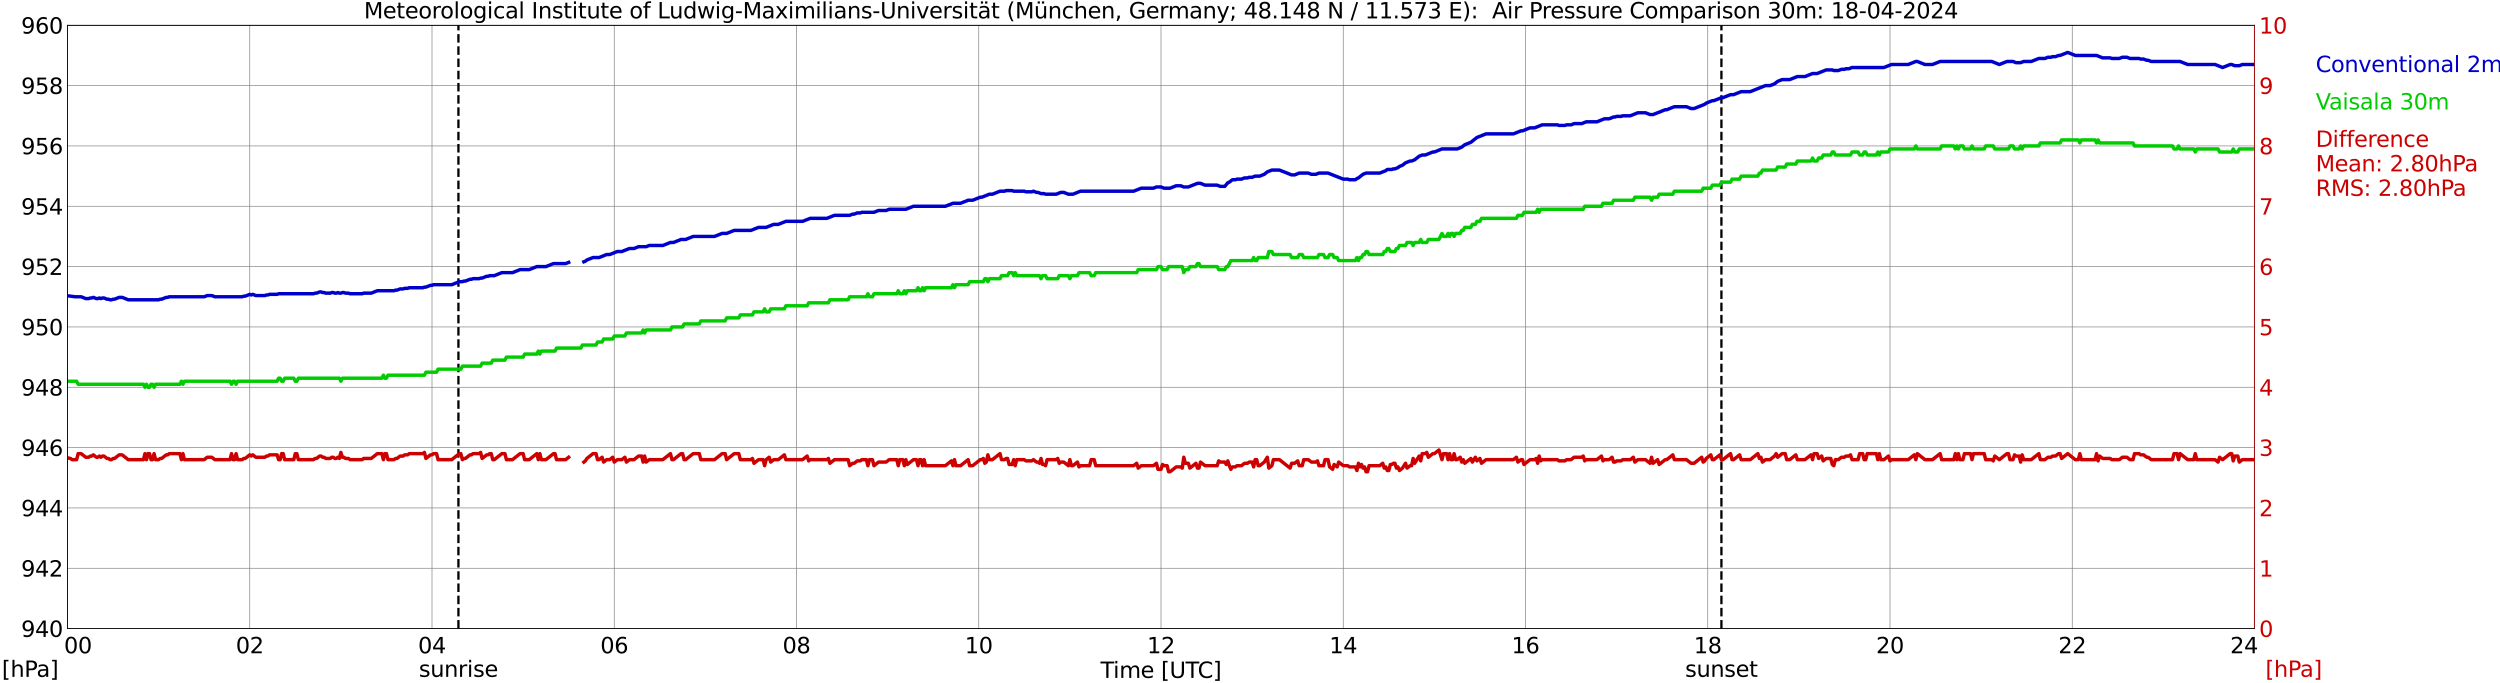 <?xml version="1.0" encoding="utf-8" standalone="no"?>
<!DOCTYPE svg PUBLIC "-//W3C//DTD SVG 1.1//EN"
  "http://www.w3.org/Graphics/SVG/1.1/DTD/svg11.dtd">
<svg xmlns:xlink="http://www.w3.org/1999/xlink" width="1085.4pt" height="296.64pt" viewBox="0 0 1085.4 296.64" xmlns="http://www.w3.org/2000/svg" version="1.1">
 <defs>
  <style type="text/css">*{stroke-linejoin: round; stroke-linecap: butt}</style>
 </defs>
 <g id="figure_1">
  <g id="patch_1">
   <path d="M 0 296.64 
L 1085.4 296.64 
L 1085.4 0 
L 0 0 
z
" style="fill: #ffffff"/>
  </g>
  <g id="axes_1">
   <g id="patch_2">
    <path d="M 29.306 272.909 
L 978.814 272.909 
L 978.814 10.976 
L 29.306 10.976 
z
" style="fill: #ffffff"/>
   </g>
   <g id="patch_3">
    <path d="M 978.814 272.909 
L 978.814 272.909 
L 978.814 10.976 
L 978.814 10.976 
z
" clip-path="url(#pd458e783a7)" style="fill: #d3d3d3; opacity: 0.25; stroke: #d3d3d3; stroke-linejoin: miter"/>
   </g>
   <g id="matplotlib.axis_1">
    <g id="xtick_1">
     <g id="line2d_1">
      <path d="M 29.306 272.909 
L 29.306 10.976 
" clip-path="url(#pd458e783a7)" style="fill: none; stroke: #808080; stroke-width: 0.3; stroke-linecap: square"/>
     </g>
     <g id="line2d_2"/>
     <g id="text_1">
      <!--    00 -->
      <g transform="translate(18.733 283.627) scale(0.095 -0.095)">
       <defs>
        <path id="DejaVuSans-20" transform="scale(0.016)"/>
        <path id="DejaVuSans-30" d="M 2034 4250 
Q 1547 4250 1301 3770 
Q 1056 3291 1056 2328 
Q 1056 1369 1301 889 
Q 1547 409 2034 409 
Q 2525 409 2770 889 
Q 3016 1369 3016 2328 
Q 3016 3291 2770 3770 
Q 2525 4250 2034 4250 
z
M 2034 4750 
Q 2819 4750 3233 4129 
Q 3647 3509 3647 2328 
Q 3647 1150 3233 529 
Q 2819 -91 2034 -91 
Q 1250 -91 836 529 
Q 422 1150 422 2328 
Q 422 3509 836 4129 
Q 1250 4750 2034 4750 
z
" transform="scale(0.016)"/>
       </defs>
       <use xlink:href="#DejaVuSans-20"/>
       <use xlink:href="#DejaVuSans-20" transform="translate(31.787 0)"/>
       <use xlink:href="#DejaVuSans-20" transform="translate(63.574 0)"/>
       <use xlink:href="#DejaVuSans-30" transform="translate(95.361 0)"/>
       <use xlink:href="#DejaVuSans-30" transform="translate(158.984 0)"/>
      </g>
     </g>
    </g>
    <g id="xtick_2">
     <g id="line2d_3">
      <path d="M 108.431 272.909 
L 108.431 10.976 
" clip-path="url(#pd458e783a7)" style="fill: none; stroke: #808080; stroke-width: 0.3; stroke-linecap: square"/>
     </g>
     <g id="line2d_4"/>
     <g id="text_2">
      <!-- 02 -->
      <g transform="translate(102.387 283.627) scale(0.095 -0.095)">
       <defs>
        <path id="DejaVuSans-32" d="M 1228 531 
L 3431 531 
L 3431 0 
L 469 0 
L 469 531 
Q 828 903 1448 1529 
Q 2069 2156 2228 2338 
Q 2531 2678 2651 2914 
Q 2772 3150 2772 3378 
Q 2772 3750 2511 3984 
Q 2250 4219 1831 4219 
Q 1534 4219 1204 4116 
Q 875 4013 500 3803 
L 500 4441 
Q 881 4594 1212 4672 
Q 1544 4750 1819 4750 
Q 2544 4750 2975 4387 
Q 3406 4025 3406 3419 
Q 3406 3131 3298 2873 
Q 3191 2616 2906 2266 
Q 2828 2175 2409 1742 
Q 1991 1309 1228 531 
z
" transform="scale(0.016)"/>
       </defs>
       <use xlink:href="#DejaVuSans-30"/>
       <use xlink:href="#DejaVuSans-32" transform="translate(63.623 0)"/>
      </g>
     </g>
    </g>
    <g id="xtick_3">
     <g id="line2d_5">
      <path d="M 187.557 272.909 
L 187.557 10.976 
" clip-path="url(#pd458e783a7)" style="fill: none; stroke: #808080; stroke-width: 0.3; stroke-linecap: square"/>
     </g>
     <g id="line2d_6"/>
     <g id="text_3">
      <!-- 04 -->
      <g transform="translate(181.513 283.627) scale(0.095 -0.095)">
       <defs>
        <path id="DejaVuSans-34" d="M 2419 4116 
L 825 1625 
L 2419 1625 
L 2419 4116 
z
M 2253 4666 
L 3047 4666 
L 3047 1625 
L 3713 1625 
L 3713 1100 
L 3047 1100 
L 3047 0 
L 2419 0 
L 2419 1100 
L 313 1100 
L 313 1709 
L 2253 4666 
z
" transform="scale(0.016)"/>
       </defs>
       <use xlink:href="#DejaVuSans-30"/>
       <use xlink:href="#DejaVuSans-34" transform="translate(63.623 0)"/>
      </g>
     </g>
    </g>
    <g id="xtick_4">
     <g id="line2d_7">
      <path d="M 266.683 272.909 
L 266.683 10.976 
" clip-path="url(#pd458e783a7)" style="fill: none; stroke: #808080; stroke-width: 0.3; stroke-linecap: square"/>
     </g>
     <g id="line2d_8"/>
     <g id="text_4">
      <!-- 06 -->
      <g transform="translate(260.638 283.627) scale(0.095 -0.095)">
       <defs>
        <path id="DejaVuSans-36" d="M 2113 2584 
Q 1688 2584 1439 2293 
Q 1191 2003 1191 1497 
Q 1191 994 1439 701 
Q 1688 409 2113 409 
Q 2538 409 2786 701 
Q 3034 994 3034 1497 
Q 3034 2003 2786 2293 
Q 2538 2584 2113 2584 
z
M 3366 4563 
L 3366 3988 
Q 3128 4100 2886 4159 
Q 2644 4219 2406 4219 
Q 1781 4219 1451 3797 
Q 1122 3375 1075 2522 
Q 1259 2794 1537 2939 
Q 1816 3084 2150 3084 
Q 2853 3084 3261 2657 
Q 3669 2231 3669 1497 
Q 3669 778 3244 343 
Q 2819 -91 2113 -91 
Q 1303 -91 875 529 
Q 447 1150 447 2328 
Q 447 3434 972 4092 
Q 1497 4750 2381 4750 
Q 2619 4750 2861 4703 
Q 3103 4656 3366 4563 
z
" transform="scale(0.016)"/>
       </defs>
       <use xlink:href="#DejaVuSans-30"/>
       <use xlink:href="#DejaVuSans-36" transform="translate(63.623 0)"/>
      </g>
     </g>
    </g>
    <g id="xtick_5">
     <g id="line2d_9">
      <path d="M 345.808 272.909 
L 345.808 10.976 
" clip-path="url(#pd458e783a7)" style="fill: none; stroke: #808080; stroke-width: 0.3; stroke-linecap: square"/>
     </g>
     <g id="line2d_10"/>
     <g id="text_5">
      <!-- 08 -->
      <g transform="translate(339.764 283.627) scale(0.095 -0.095)">
       <defs>
        <path id="DejaVuSans-38" d="M 2034 2216 
Q 1584 2216 1326 1975 
Q 1069 1734 1069 1313 
Q 1069 891 1326 650 
Q 1584 409 2034 409 
Q 2484 409 2743 651 
Q 3003 894 3003 1313 
Q 3003 1734 2745 1975 
Q 2488 2216 2034 2216 
z
M 1403 2484 
Q 997 2584 770 2862 
Q 544 3141 544 3541 
Q 544 4100 942 4425 
Q 1341 4750 2034 4750 
Q 2731 4750 3128 4425 
Q 3525 4100 3525 3541 
Q 3525 3141 3298 2862 
Q 3072 2584 2669 2484 
Q 3125 2378 3379 2068 
Q 3634 1759 3634 1313 
Q 3634 634 3220 271 
Q 2806 -91 2034 -91 
Q 1263 -91 848 271 
Q 434 634 434 1313 
Q 434 1759 690 2068 
Q 947 2378 1403 2484 
z
M 1172 3481 
Q 1172 3119 1398 2916 
Q 1625 2713 2034 2713 
Q 2441 2713 2670 2916 
Q 2900 3119 2900 3481 
Q 2900 3844 2670 4047 
Q 2441 4250 2034 4250 
Q 1625 4250 1398 4047 
Q 1172 3844 1172 3481 
z
" transform="scale(0.016)"/>
       </defs>
       <use xlink:href="#DejaVuSans-30"/>
       <use xlink:href="#DejaVuSans-38" transform="translate(63.623 0)"/>
      </g>
     </g>
    </g>
    <g id="xtick_6">
     <g id="line2d_11">
      <path d="M 424.934 272.909 
L 424.934 10.976 
" clip-path="url(#pd458e783a7)" style="fill: none; stroke: #808080; stroke-width: 0.3; stroke-linecap: square"/>
     </g>
     <g id="line2d_12"/>
     <g id="text_6">
      <!-- 10 -->
      <g transform="translate(418.89 283.627) scale(0.095 -0.095)">
       <defs>
        <path id="DejaVuSans-31" d="M 794 531 
L 1825 531 
L 1825 4091 
L 703 3866 
L 703 4441 
L 1819 4666 
L 2450 4666 
L 2450 531 
L 3481 531 
L 3481 0 
L 794 0 
L 794 531 
z
" transform="scale(0.016)"/>
       </defs>
       <use xlink:href="#DejaVuSans-31"/>
       <use xlink:href="#DejaVuSans-30" transform="translate(63.623 0)"/>
      </g>
     </g>
    </g>
    <g id="xtick_7">
     <g id="line2d_13">
      <path d="M 504.06 272.909 
L 504.06 10.976 
" clip-path="url(#pd458e783a7)" style="fill: none; stroke: #808080; stroke-width: 0.3; stroke-linecap: square"/>
     </g>
     <g id="line2d_14"/>
     <g id="text_7">
      <!-- 12 -->
      <g transform="translate(498.015 283.627) scale(0.095 -0.095)">
       <use xlink:href="#DejaVuSans-31"/>
       <use xlink:href="#DejaVuSans-32" transform="translate(63.623 0)"/>
      </g>
     </g>
    </g>
    <g id="xtick_8">
     <g id="line2d_15">
      <path d="M 583.185 272.909 
L 583.185 10.976 
" clip-path="url(#pd458e783a7)" style="fill: none; stroke: #808080; stroke-width: 0.3; stroke-linecap: square"/>
     </g>
     <g id="line2d_16"/>
     <g id="text_8">
      <!-- 14 -->
      <g transform="translate(577.141 283.627) scale(0.095 -0.095)">
       <use xlink:href="#DejaVuSans-31"/>
       <use xlink:href="#DejaVuSans-34" transform="translate(63.623 0)"/>
      </g>
     </g>
    </g>
    <g id="xtick_9">
     <g id="line2d_17">
      <path d="M 662.311 272.909 
L 662.311 10.976 
" clip-path="url(#pd458e783a7)" style="fill: none; stroke: #808080; stroke-width: 0.3; stroke-linecap: square"/>
     </g>
     <g id="line2d_18"/>
     <g id="text_9">
      <!-- 16 -->
      <g transform="translate(656.267 283.627) scale(0.095 -0.095)">
       <use xlink:href="#DejaVuSans-31"/>
       <use xlink:href="#DejaVuSans-36" transform="translate(63.623 0)"/>
      </g>
     </g>
    </g>
    <g id="xtick_10">
     <g id="line2d_19">
      <path d="M 741.437 272.909 
L 741.437 10.976 
" clip-path="url(#pd458e783a7)" style="fill: none; stroke: #808080; stroke-width: 0.3; stroke-linecap: square"/>
     </g>
     <g id="line2d_20"/>
     <g id="text_10">
      <!-- 18 -->
      <g transform="translate(735.392 283.627) scale(0.095 -0.095)">
       <use xlink:href="#DejaVuSans-31"/>
       <use xlink:href="#DejaVuSans-38" transform="translate(63.623 0)"/>
      </g>
     </g>
    </g>
    <g id="xtick_11">
     <g id="line2d_21">
      <path d="M 820.562 272.909 
L 820.562 10.976 
" clip-path="url(#pd458e783a7)" style="fill: none; stroke: #808080; stroke-width: 0.3; stroke-linecap: square"/>
     </g>
     <g id="line2d_22"/>
     <g id="text_11">
      <!-- 20 -->
      <g transform="translate(814.518 283.627) scale(0.095 -0.095)">
       <use xlink:href="#DejaVuSans-32"/>
       <use xlink:href="#DejaVuSans-30" transform="translate(63.623 0)"/>
      </g>
     </g>
    </g>
    <g id="xtick_12">
     <g id="line2d_23">
      <path d="M 899.688 272.909 
L 899.688 10.976 
" clip-path="url(#pd458e783a7)" style="fill: none; stroke: #808080; stroke-width: 0.3; stroke-linecap: square"/>
     </g>
     <g id="line2d_24"/>
     <g id="text_12">
      <!-- 22 -->
      <g transform="translate(893.644 283.627) scale(0.095 -0.095)">
       <use xlink:href="#DejaVuSans-32"/>
       <use xlink:href="#DejaVuSans-32" transform="translate(63.623 0)"/>
      </g>
     </g>
    </g>
    <g id="xtick_13">
     <g id="line2d_25">
      <path d="M 978.814 272.909 
L 978.814 10.976 
" clip-path="url(#pd458e783a7)" style="fill: none; stroke: #808080; stroke-width: 0.3; stroke-linecap: square"/>
     </g>
     <g id="line2d_26"/>
     <g id="text_13">
      <!-- 24    -->
      <g transform="translate(968.241 283.627) scale(0.095 -0.095)">
       <use xlink:href="#DejaVuSans-32"/>
       <use xlink:href="#DejaVuSans-34" transform="translate(63.623 0)"/>
       <use xlink:href="#DejaVuSans-20" transform="translate(127.246 0)"/>
       <use xlink:href="#DejaVuSans-20" transform="translate(159.033 0)"/>
       <use xlink:href="#DejaVuSans-20" transform="translate(190.82 0)"/>
      </g>
     </g>
    </g>
    <g id="text_14">
     <!-- Time [UTC] -->
     <g transform="translate(477.806 294.322) scale(0.095 -0.095)">
      <defs>
       <path id="DejaVuSans-54" d="M -19 4666 
L 3928 4666 
L 3928 4134 
L 2272 4134 
L 2272 0 
L 1638 0 
L 1638 4134 
L -19 4134 
L -19 4666 
z
" transform="scale(0.016)"/>
       <path id="DejaVuSans-69" d="M 603 3500 
L 1178 3500 
L 1178 0 
L 603 0 
L 603 3500 
z
M 603 4863 
L 1178 4863 
L 1178 4134 
L 603 4134 
L 603 4863 
z
" transform="scale(0.016)"/>
       <path id="DejaVuSans-6d" d="M 3328 2828 
Q 3544 3216 3844 3400 
Q 4144 3584 4550 3584 
Q 5097 3584 5394 3201 
Q 5691 2819 5691 2113 
L 5691 0 
L 5113 0 
L 5113 2094 
Q 5113 2597 4934 2840 
Q 4756 3084 4391 3084 
Q 3944 3084 3684 2787 
Q 3425 2491 3425 1978 
L 3425 0 
L 2847 0 
L 2847 2094 
Q 2847 2600 2669 2842 
Q 2491 3084 2119 3084 
Q 1678 3084 1418 2786 
Q 1159 2488 1159 1978 
L 1159 0 
L 581 0 
L 581 3500 
L 1159 3500 
L 1159 2956 
Q 1356 3278 1631 3431 
Q 1906 3584 2284 3584 
Q 2666 3584 2933 3390 
Q 3200 3197 3328 2828 
z
" transform="scale(0.016)"/>
       <path id="DejaVuSans-65" d="M 3597 1894 
L 3597 1613 
L 953 1613 
Q 991 1019 1311 708 
Q 1631 397 2203 397 
Q 2534 397 2845 478 
Q 3156 559 3463 722 
L 3463 178 
Q 3153 47 2828 -22 
Q 2503 -91 2169 -91 
Q 1331 -91 842 396 
Q 353 884 353 1716 
Q 353 2575 817 3079 
Q 1281 3584 2069 3584 
Q 2775 3584 3186 3129 
Q 3597 2675 3597 1894 
z
M 3022 2063 
Q 3016 2534 2758 2815 
Q 2500 3097 2075 3097 
Q 1594 3097 1305 2825 
Q 1016 2553 972 2059 
L 3022 2063 
z
" transform="scale(0.016)"/>
       <path id="DejaVuSans-5b" d="M 550 4863 
L 1875 4863 
L 1875 4416 
L 1125 4416 
L 1125 -397 
L 1875 -397 
L 1875 -844 
L 550 -844 
L 550 4863 
z
" transform="scale(0.016)"/>
       <path id="DejaVuSans-55" d="M 556 4666 
L 1191 4666 
L 1191 1831 
Q 1191 1081 1462 751 
Q 1734 422 2344 422 
Q 2950 422 3222 751 
Q 3494 1081 3494 1831 
L 3494 4666 
L 4128 4666 
L 4128 1753 
Q 4128 841 3676 375 
Q 3225 -91 2344 -91 
Q 1459 -91 1007 375 
Q 556 841 556 1753 
L 556 4666 
z
" transform="scale(0.016)"/>
       <path id="DejaVuSans-43" d="M 4122 4306 
L 4122 3641 
Q 3803 3938 3442 4084 
Q 3081 4231 2675 4231 
Q 1875 4231 1450 3742 
Q 1025 3253 1025 2328 
Q 1025 1406 1450 917 
Q 1875 428 2675 428 
Q 3081 428 3442 575 
Q 3803 722 4122 1019 
L 4122 359 
Q 3791 134 3420 21 
Q 3050 -91 2638 -91 
Q 1578 -91 968 557 
Q 359 1206 359 2328 
Q 359 3453 968 4101 
Q 1578 4750 2638 4750 
Q 3056 4750 3426 4639 
Q 3797 4528 4122 4306 
z
" transform="scale(0.016)"/>
       <path id="DejaVuSans-5d" d="M 1947 4863 
L 1947 -844 
L 622 -844 
L 622 -397 
L 1369 -397 
L 1369 4416 
L 622 4416 
L 622 4863 
L 1947 4863 
z
" transform="scale(0.016)"/>
      </defs>
      <use xlink:href="#DejaVuSans-54"/>
      <use xlink:href="#DejaVuSans-69" transform="translate(57.959 0)"/>
      <use xlink:href="#DejaVuSans-6d" transform="translate(85.742 0)"/>
      <use xlink:href="#DejaVuSans-65" transform="translate(183.154 0)"/>
      <use xlink:href="#DejaVuSans-20" transform="translate(244.678 0)"/>
      <use xlink:href="#DejaVuSans-5b" transform="translate(276.465 0)"/>
      <use xlink:href="#DejaVuSans-55" transform="translate(315.479 0)"/>
      <use xlink:href="#DejaVuSans-54" transform="translate(388.672 0)"/>
      <use xlink:href="#DejaVuSans-43" transform="translate(443.881 0)"/>
      <use xlink:href="#DejaVuSans-5d" transform="translate(513.705 0)"/>
     </g>
    </g>
   </g>
   <g id="matplotlib.axis_2">
    <g id="ytick_1">
     <g id="line2d_27">
      <path d="M 29.306 272.909 
L 978.814 272.909 
" clip-path="url(#pd458e783a7)" style="fill: none; stroke: #808080; stroke-width: 0.3; stroke-linecap: square"/>
     </g>
     <g id="line2d_28"/>
     <g id="text_15">
      <!-- 940 -->
      <g transform="translate(9.173 276.518) scale(0.095 -0.095)">
       <defs>
        <path id="DejaVuSans-39" d="M 703 97 
L 703 672 
Q 941 559 1184 500 
Q 1428 441 1663 441 
Q 2288 441 2617 861 
Q 2947 1281 2994 2138 
Q 2813 1869 2534 1725 
Q 2256 1581 1919 1581 
Q 1219 1581 811 2004 
Q 403 2428 403 3163 
Q 403 3881 828 4315 
Q 1253 4750 1959 4750 
Q 2769 4750 3195 4129 
Q 3622 3509 3622 2328 
Q 3622 1225 3098 567 
Q 2575 -91 1691 -91 
Q 1453 -91 1209 -44 
Q 966 3 703 97 
z
M 1959 2075 
Q 2384 2075 2632 2365 
Q 2881 2656 2881 3163 
Q 2881 3666 2632 3958 
Q 2384 4250 1959 4250 
Q 1534 4250 1286 3958 
Q 1038 3666 1038 3163 
Q 1038 2656 1286 2365 
Q 1534 2075 1959 2075 
z
" transform="scale(0.016)"/>
       </defs>
       <use xlink:href="#DejaVuSans-39"/>
       <use xlink:href="#DejaVuSans-34" transform="translate(63.623 0)"/>
       <use xlink:href="#DejaVuSans-30" transform="translate(127.246 0)"/>
      </g>
     </g>
    </g>
    <g id="ytick_2">
     <g id="line2d_29">
      <path d="M 29.306 246.715 
L 978.814 246.715 
" clip-path="url(#pd458e783a7)" style="fill: none; stroke: #808080; stroke-width: 0.3; stroke-linecap: square"/>
     </g>
     <g id="line2d_30"/>
     <g id="text_16">
      <!-- 942 -->
      <g transform="translate(9.173 250.325) scale(0.095 -0.095)">
       <use xlink:href="#DejaVuSans-39"/>
       <use xlink:href="#DejaVuSans-34" transform="translate(63.623 0)"/>
       <use xlink:href="#DejaVuSans-32" transform="translate(127.246 0)"/>
      </g>
     </g>
    </g>
    <g id="ytick_3">
     <g id="line2d_31">
      <path d="M 29.306 220.522 
L 978.814 220.522 
" clip-path="url(#pd458e783a7)" style="fill: none; stroke: #808080; stroke-width: 0.3; stroke-linecap: square"/>
     </g>
     <g id="line2d_32"/>
     <g id="text_17">
      <!-- 944 -->
      <g transform="translate(9.173 224.131) scale(0.095 -0.095)">
       <use xlink:href="#DejaVuSans-39"/>
       <use xlink:href="#DejaVuSans-34" transform="translate(63.623 0)"/>
       <use xlink:href="#DejaVuSans-34" transform="translate(127.246 0)"/>
      </g>
     </g>
    </g>
    <g id="ytick_4">
     <g id="line2d_33">
      <path d="M 29.306 194.329 
L 978.814 194.329 
" clip-path="url(#pd458e783a7)" style="fill: none; stroke: #808080; stroke-width: 0.3; stroke-linecap: square"/>
     </g>
     <g id="line2d_34"/>
     <g id="text_18">
      <!-- 946 -->
      <g transform="translate(9.173 197.938) scale(0.095 -0.095)">
       <use xlink:href="#DejaVuSans-39"/>
       <use xlink:href="#DejaVuSans-34" transform="translate(63.623 0)"/>
       <use xlink:href="#DejaVuSans-36" transform="translate(127.246 0)"/>
      </g>
     </g>
    </g>
    <g id="ytick_5">
     <g id="line2d_35">
      <path d="M 29.306 168.136 
L 978.814 168.136 
" clip-path="url(#pd458e783a7)" style="fill: none; stroke: #808080; stroke-width: 0.3; stroke-linecap: square"/>
     </g>
     <g id="line2d_36"/>
     <g id="text_19">
      <!-- 948 -->
      <g transform="translate(9.173 171.745) scale(0.095 -0.095)">
       <use xlink:href="#DejaVuSans-39"/>
       <use xlink:href="#DejaVuSans-34" transform="translate(63.623 0)"/>
       <use xlink:href="#DejaVuSans-38" transform="translate(127.246 0)"/>
      </g>
     </g>
    </g>
    <g id="ytick_6">
     <g id="line2d_37">
      <path d="M 29.306 141.942 
L 978.814 141.942 
" clip-path="url(#pd458e783a7)" style="fill: none; stroke: #808080; stroke-width: 0.3; stroke-linecap: square"/>
     </g>
     <g id="line2d_38"/>
     <g id="text_20">
      <!-- 950 -->
      <g transform="translate(9.173 145.551) scale(0.095 -0.095)">
       <defs>
        <path id="DejaVuSans-35" d="M 691 4666 
L 3169 4666 
L 3169 4134 
L 1269 4134 
L 1269 2991 
Q 1406 3038 1543 3061 
Q 1681 3084 1819 3084 
Q 2600 3084 3056 2656 
Q 3513 2228 3513 1497 
Q 3513 744 3044 326 
Q 2575 -91 1722 -91 
Q 1428 -91 1123 -41 
Q 819 9 494 109 
L 494 744 
Q 775 591 1075 516 
Q 1375 441 1709 441 
Q 2250 441 2565 725 
Q 2881 1009 2881 1497 
Q 2881 1984 2565 2268 
Q 2250 2553 1709 2553 
Q 1456 2553 1204 2497 
Q 953 2441 691 2322 
L 691 4666 
z
" transform="scale(0.016)"/>
       </defs>
       <use xlink:href="#DejaVuSans-39"/>
       <use xlink:href="#DejaVuSans-35" transform="translate(63.623 0)"/>
       <use xlink:href="#DejaVuSans-30" transform="translate(127.246 0)"/>
      </g>
     </g>
    </g>
    <g id="ytick_7">
     <g id="line2d_39">
      <path d="M 29.306 115.749 
L 978.814 115.749 
" clip-path="url(#pd458e783a7)" style="fill: none; stroke: #808080; stroke-width: 0.3; stroke-linecap: square"/>
     </g>
     <g id="line2d_40"/>
     <g id="text_21">
      <!-- 952 -->
      <g transform="translate(9.173 119.358) scale(0.095 -0.095)">
       <use xlink:href="#DejaVuSans-39"/>
       <use xlink:href="#DejaVuSans-35" transform="translate(63.623 0)"/>
       <use xlink:href="#DejaVuSans-32" transform="translate(127.246 0)"/>
      </g>
     </g>
    </g>
    <g id="ytick_8">
     <g id="line2d_41">
      <path d="M 29.306 89.556 
L 978.814 89.556 
" clip-path="url(#pd458e783a7)" style="fill: none; stroke: #808080; stroke-width: 0.3; stroke-linecap: square"/>
     </g>
     <g id="line2d_42"/>
     <g id="text_22">
      <!-- 954 -->
      <g transform="translate(9.173 93.165) scale(0.095 -0.095)">
       <use xlink:href="#DejaVuSans-39"/>
       <use xlink:href="#DejaVuSans-35" transform="translate(63.623 0)"/>
       <use xlink:href="#DejaVuSans-34" transform="translate(127.246 0)"/>
      </g>
     </g>
    </g>
    <g id="ytick_9">
     <g id="line2d_43">
      <path d="M 29.306 63.362 
L 978.814 63.362 
" clip-path="url(#pd458e783a7)" style="fill: none; stroke: #808080; stroke-width: 0.3; stroke-linecap: square"/>
     </g>
     <g id="line2d_44"/>
     <g id="text_23">
      <!-- 956 -->
      <g transform="translate(9.173 66.972) scale(0.095 -0.095)">
       <use xlink:href="#DejaVuSans-39"/>
       <use xlink:href="#DejaVuSans-35" transform="translate(63.623 0)"/>
       <use xlink:href="#DejaVuSans-36" transform="translate(127.246 0)"/>
      </g>
     </g>
    </g>
    <g id="ytick_10">
     <g id="line2d_45">
      <path d="M 29.306 37.169 
L 978.814 37.169 
" clip-path="url(#pd458e783a7)" style="fill: none; stroke: #808080; stroke-width: 0.3; stroke-linecap: square"/>
     </g>
     <g id="line2d_46"/>
     <g id="text_24">
      <!-- 958 -->
      <g transform="translate(9.173 40.778) scale(0.095 -0.095)">
       <use xlink:href="#DejaVuSans-39"/>
       <use xlink:href="#DejaVuSans-35" transform="translate(63.623 0)"/>
       <use xlink:href="#DejaVuSans-38" transform="translate(127.246 0)"/>
      </g>
     </g>
    </g>
    <g id="ytick_11">
     <g id="line2d_47">
      <path d="M 29.306 10.976 
L 978.814 10.976 
" clip-path="url(#pd458e783a7)" style="fill: none; stroke: #808080; stroke-width: 0.3; stroke-linecap: square"/>
     </g>
     <g id="line2d_48"/>
     <g id="text_25">
      <!-- 960 -->
      <g transform="translate(9.173 14.585) scale(0.095 -0.095)">
       <use xlink:href="#DejaVuSans-39"/>
       <use xlink:href="#DejaVuSans-36" transform="translate(63.623 0)"/>
       <use xlink:href="#DejaVuSans-30" transform="translate(127.246 0)"/>
      </g>
     </g>
    </g>
   </g>
   <g id="line2d_49">
    <path d="M 199.03 272.909 
L 199.03 10.976 
" clip-path="url(#pd458e783a7)" style="fill: none; stroke-dasharray: 3.7,1.6; stroke-dashoffset: 0; stroke: #000000"/>
   </g>
   <g id="line2d_50">
    <path d="M 747.371 272.909 
L 747.371 10.976 
" clip-path="url(#pd458e783a7)" style="fill: none; stroke-dasharray: 3.7,1.6; stroke-dashoffset: 0; stroke: #000000"/>
   </g>
   <g id="line2d_51">
    <path d="M 29.306 128.409 
L 32.603 128.846 
L 35.24 128.846 
L 37.218 129.631 
L 38.537 129.631 
L 39.197 129.369 
L 39.856 129.369 
L 40.515 129.108 
L 41.834 129.631 
L 42.493 129.631 
L 43.153 129.369 
L 43.812 129.631 
L 44.472 129.369 
L 45.131 129.369 
L 46.45 129.893 
L 47.109 129.893 
L 47.768 130.155 
L 48.428 130.155 
L 49.087 129.893 
L 49.747 129.893 
L 51.725 129.108 
L 53.043 129.108 
L 55.681 130.155 
L 68.869 130.155 
L 69.528 129.893 
L 70.187 129.893 
L 72.166 129.108 
L 72.825 129.108 
L 73.484 128.846 
L 88.65 128.846 
L 89.969 128.322 
L 91.947 128.322 
L 93.266 128.846 
L 105.135 128.846 
L 105.794 128.584 
L 106.453 128.584 
L 108.431 127.798 
L 109.091 128.06 
L 109.75 127.798 
L 111.069 128.322 
L 115.025 128.322 
L 115.685 128.06 
L 116.344 128.06 
L 117.003 127.798 
L 120.3 127.798 
L 120.96 127.536 
L 136.125 127.536 
L 136.785 127.274 
L 137.444 127.274 
L 138.763 126.75 
L 139.422 126.75 
L 140.082 127.012 
L 140.741 127.012 
L 141.4 127.274 
L 143.379 127.274 
L 144.038 127.012 
L 144.697 127.012 
L 145.357 127.274 
L 146.016 127.274 
L 146.676 127.012 
L 147.335 127.274 
L 147.994 127.274 
L 148.654 127.012 
L 149.313 127.012 
L 149.972 127.274 
L 151.291 127.274 
L 151.951 127.536 
L 157.226 127.536 
L 157.885 127.274 
L 161.182 127.274 
L 163.819 126.226 
L 171.073 126.226 
L 171.732 125.964 
L 172.391 125.964 
L 173.71 125.44 
L 175.029 125.44 
L 175.688 125.179 
L 177.007 125.179 
L 177.666 124.917 
L 183.601 124.917 
L 184.26 124.655 
L 184.92 124.655 
L 186.898 123.869 
L 187.557 123.869 
L 188.216 123.607 
L 196.129 123.607 
L 199.426 122.297 
L 200.745 122.297 
L 201.404 122.035 
L 202.063 122.035 
L 204.042 121.25 
L 204.701 121.25 
L 205.36 120.988 
L 207.998 120.988 
L 208.657 120.726 
L 209.317 120.726 
L 211.295 119.94 
L 211.954 119.94 
L 212.614 119.678 
L 214.592 119.678 
L 217.889 118.368 
L 222.504 118.368 
L 225.801 117.059 
L 229.757 117.059 
L 233.054 115.749 
L 237.011 115.749 
L 240.308 114.439 
L 245.583 114.439 
L 246.901 113.915 
M 253.495 113.653 
L 254.155 113.392 
L 254.814 112.868 
L 257.451 111.82 
L 260.089 111.82 
L 263.386 110.51 
L 264.705 110.51 
L 268.002 109.201 
L 269.98 109.201 
L 273.277 107.891 
L 275.255 107.891 
L 277.233 107.105 
L 280.53 107.105 
L 281.849 106.581 
L 287.783 106.581 
L 291.08 105.272 
L 292.399 105.272 
L 295.696 103.962 
L 297.674 103.962 
L 300.971 102.652 
L 310.202 102.652 
L 313.499 101.343 
L 315.477 101.343 
L 318.774 100.033 
L 326.027 100.033 
L 329.324 98.723 
L 332.621 98.723 
L 335.918 97.414 
L 337.896 97.414 
L 341.193 96.104 
L 348.446 96.104 
L 351.743 94.794 
L 358.996 94.794 
L 362.293 93.485 
L 368.887 93.485 
L 370.206 92.961 
L 370.865 92.961 
L 372.184 92.437 
L 373.502 92.437 
L 374.162 92.175 
L 379.437 92.175 
L 381.415 91.389 
L 384.712 91.389 
L 386.031 90.865 
L 393.284 90.865 
L 396.581 89.556 
L 410.428 89.556 
L 413.725 88.246 
L 417.022 88.246 
L 420.318 86.936 
L 422.297 86.936 
L 425.593 85.627 
L 426.253 85.627 
L 429.55 84.317 
L 430.869 84.317 
L 434.165 83.007 
L 436.144 83.007 
L 436.803 82.745 
L 439.44 82.745 
L 440.1 83.007 
L 444.716 83.007 
L 445.375 83.269 
L 448.012 83.269 
L 448.672 83.007 
L 449.991 83.531 
L 450.65 83.531 
L 451.969 84.055 
L 453.287 84.055 
L 453.947 84.317 
L 458.563 84.317 
L 460.541 83.531 
L 461.859 83.531 
L 463.838 84.317 
L 465.816 84.317 
L 469.113 83.007 
L 492.191 83.007 
L 495.488 81.698 
L 500.763 81.698 
L 502.082 81.174 
L 504.06 81.174 
L 505.379 81.698 
L 508.016 81.698 
L 510.654 80.65 
L 512.632 80.65 
L 513.95 81.174 
L 515.929 81.174 
L 519.885 79.602 
L 521.204 79.602 
L 523.182 80.388 
L 528.457 80.388 
L 529.776 80.912 
L 531.754 80.912 
L 533.073 79.34 
L 533.732 79.078 
L 535.051 78.031 
L 536.369 78.031 
L 537.029 77.769 
L 539.007 77.769 
L 540.326 77.245 
L 541.644 77.245 
L 542.304 76.983 
L 543.623 76.983 
L 544.941 76.459 
L 546.919 76.459 
L 548.898 75.673 
L 550.216 74.625 
L 552.195 73.84 
L 555.491 73.84 
L 560.766 75.935 
L 562.085 75.935 
L 564.063 75.149 
L 568.02 75.149 
L 569.338 75.673 
L 571.317 75.673 
L 572.635 75.149 
L 576.592 75.149 
L 583.185 77.769 
L 585.164 77.769 
L 585.823 78.031 
L 588.46 78.031 
L 589.12 77.507 
L 589.779 77.245 
L 591.757 75.673 
L 593.076 75.149 
L 599.011 75.149 
L 601.648 74.102 
L 602.307 73.578 
L 604.286 73.578 
L 604.945 73.316 
L 605.604 73.316 
L 606.923 72.792 
L 607.582 72.268 
L 608.901 71.744 
L 610.22 70.696 
L 612.198 69.911 
L 612.858 69.911 
L 614.176 69.387 
L 616.154 67.815 
L 617.473 67.291 
L 618.792 67.291 
L 622.089 65.982 
L 622.748 65.982 
L 626.045 64.672 
L 632.639 64.672 
L 634.617 63.886 
L 635.936 62.838 
L 638.573 61.791 
L 641.211 59.695 
L 645.167 58.124 
L 657.036 58.124 
L 660.333 56.814 
L 660.992 56.814 
L 664.289 55.504 
L 666.267 55.504 
L 669.564 54.195 
L 676.158 54.195 
L 676.817 54.457 
L 679.455 54.457 
L 680.114 54.195 
L 682.092 54.195 
L 683.411 53.671 
L 686.708 53.671 
L 688.686 52.885 
L 693.302 52.885 
L 696.599 51.575 
L 698.577 51.575 
L 700.555 50.79 
L 701.215 50.79 
L 701.874 50.528 
L 703.852 50.528 
L 704.511 50.266 
L 707.808 50.266 
L 711.105 48.956 
L 714.402 48.956 
L 716.38 49.742 
L 717.699 49.742 
L 722.974 47.646 
L 723.633 47.646 
L 726.93 46.337 
L 732.205 46.337 
L 734.184 47.122 
L 735.502 47.122 
L 740.118 45.289 
L 740.777 44.765 
L 743.415 43.717 
L 744.074 43.717 
L 747.371 42.408 
L 748.031 42.408 
L 751.327 41.098 
L 752.646 41.098 
L 755.943 39.788 
L 759.899 39.788 
L 766.493 37.169 
L 768.471 37.169 
L 770.449 36.383 
L 771.768 35.335 
L 773.746 34.55 
L 777.043 34.55 
L 780.34 33.24 
L 783.637 33.24 
L 786.934 31.93 
L 788.912 31.93 
L 792.868 30.359 
L 795.506 30.359 
L 796.165 30.621 
L 798.143 30.621 
L 799.462 30.097 
L 800.781 30.097 
L 801.44 29.835 
L 802.759 29.835 
L 804.078 29.311 
L 817.925 29.311 
L 821.222 28.001 
L 828.475 28.001 
L 831.772 26.692 
L 832.431 26.692 
L 835.728 28.001 
L 839.025 28.001 
L 842.322 26.692 
L 864.741 26.692 
L 868.038 28.001 
L 871.335 26.692 
L 873.972 26.692 
L 875.291 27.216 
L 877.269 27.216 
L 878.588 26.692 
L 881.885 26.692 
L 885.182 25.382 
L 887.819 25.382 
L 889.138 24.858 
L 890.457 24.858 
L 891.116 24.596 
L 892.435 24.596 
L 893.754 24.072 
L 894.413 24.072 
L 897.71 22.763 
L 901.007 24.072 
L 910.238 24.072 
L 912.876 25.12 
L 916.173 25.12 
L 916.832 25.382 
L 920.129 25.382 
L 921.448 24.858 
L 923.426 24.858 
L 924.745 25.382 
L 928.701 25.382 
L 929.36 25.644 
L 930.679 25.644 
L 931.998 26.168 
L 932.657 26.168 
L 933.976 26.692 
L 946.504 26.692 
L 949.801 28.001 
L 961.67 28.001 
L 964.967 29.311 
L 968.264 28.001 
L 968.923 28.001 
L 970.242 28.525 
L 972.22 28.525 
L 973.539 28.001 
L 978.154 28.001 
L 978.154 28.001 
" clip-path="url(#pd458e783a7)" style="fill: none; stroke: #0000cc; stroke-width: 1.5; stroke-linecap: square"/>
   </g>
   <g id="line2d_52">
    <path d="M 29.965 165.516 
L 33.262 165.516 
L 33.921 166.826 
L 62.275 166.826 
L 62.934 168.136 
L 63.594 166.826 
L 64.253 168.136 
L 64.912 168.136 
L 65.572 166.826 
L 66.231 166.826 
L 66.89 168.136 
L 67.55 166.826 
L 78.1 166.826 
L 78.759 165.516 
L 79.419 166.826 
L 80.078 165.516 
L 99.86 165.516 
L 100.519 166.826 
L 101.178 165.516 
L 101.838 165.516 
L 102.497 166.826 
L 103.156 165.516 
L 120.3 165.516 
L 120.96 164.207 
L 121.619 164.207 
L 122.278 165.516 
L 122.938 165.516 
L 123.597 164.207 
L 127.553 164.207 
L 128.213 165.516 
L 128.872 165.516 
L 129.532 164.207 
L 147.335 164.207 
L 147.994 165.516 
L 148.654 164.207 
L 165.798 164.207 
L 166.457 162.897 
L 167.116 164.207 
L 167.776 164.207 
L 168.435 162.897 
L 184.26 162.897 
L 184.92 161.587 
L 189.535 161.587 
L 190.195 160.278 
L 200.085 160.278 
L 200.745 158.968 
L 208.657 158.968 
L 209.317 157.658 
L 213.273 157.658 
L 213.932 156.349 
L 219.207 156.349 
L 219.867 155.039 
L 227.12 155.039 
L 227.779 153.729 
L 233.054 153.729 
L 233.714 152.42 
L 234.373 153.729 
L 235.033 152.42 
L 240.967 152.42 
L 241.626 151.11 
L 252.176 151.11 
L 252.836 149.8 
L 258.77 149.8 
L 259.43 148.491 
L 261.408 148.491 
L 262.067 147.181 
L 266.023 147.181 
L 266.683 145.871 
L 271.298 145.871 
L 271.958 144.562 
L 278.552 144.562 
L 279.211 143.252 
L 279.87 144.562 
L 280.53 143.252 
L 291.08 143.252 
L 291.739 141.942 
L 296.355 141.942 
L 297.014 140.633 
L 303.608 140.633 
L 304.267 139.323 
L 314.818 139.323 
L 315.477 138.013 
L 320.752 138.013 
L 321.411 136.704 
L 326.686 136.704 
L 327.346 135.394 
L 331.302 135.394 
L 331.961 134.084 
L 332.621 135.394 
L 333.94 135.394 
L 334.599 134.084 
L 340.533 134.084 
L 341.193 132.775 
L 350.424 132.775 
L 351.083 131.465 
L 359.655 131.465 
L 360.315 130.155 
L 368.227 130.155 
L 368.887 128.846 
L 376.14 128.846 
L 376.799 127.536 
L 377.459 128.846 
L 378.777 128.846 
L 379.437 127.536 
L 389.328 127.536 
L 389.987 126.226 
L 390.646 127.536 
L 391.965 127.536 
L 392.624 126.226 
L 393.284 127.536 
L 393.943 126.226 
L 397.899 126.226 
L 398.559 124.917 
L 399.218 126.226 
L 399.878 126.226 
L 400.537 124.917 
L 401.196 126.226 
L 401.856 124.917 
L 413.065 124.917 
L 413.725 123.607 
L 414.384 124.917 
L 415.043 123.607 
L 420.318 123.607 
L 420.978 122.297 
L 426.912 122.297 
L 427.572 120.988 
L 428.231 120.988 
L 428.89 122.297 
L 429.55 120.988 
L 434.165 120.988 
L 434.825 119.678 
L 437.462 119.678 
L 438.122 118.368 
L 439.44 118.368 
L 440.1 119.678 
L 440.759 118.368 
L 441.419 119.678 
L 451.309 119.678 
L 451.969 120.988 
L 452.628 119.678 
L 453.947 119.678 
L 454.606 120.988 
L 459.222 120.988 
L 459.881 119.678 
L 463.838 119.678 
L 464.497 120.988 
L 465.156 119.678 
L 467.794 119.678 
L 468.453 118.368 
L 473.069 118.368 
L 473.728 119.678 
L 475.047 119.678 
L 475.706 118.368 
L 493.51 118.368 
L 494.169 117.059 
L 502.082 117.059 
L 502.741 115.749 
L 504.06 115.749 
L 504.719 117.059 
L 506.697 117.059 
L 507.357 115.749 
L 513.291 115.749 
L 513.95 118.368 
L 514.61 117.059 
L 515.929 117.059 
L 516.588 115.749 
L 519.226 115.749 
L 519.885 114.439 
L 520.544 114.439 
L 521.204 115.749 
L 528.457 115.749 
L 529.116 117.059 
L 531.754 117.059 
L 532.413 115.749 
L 533.073 115.749 
L 534.391 113.13 
L 543.623 113.13 
L 544.282 111.82 
L 544.941 113.13 
L 545.601 113.13 
L 546.26 111.82 
L 550.216 111.82 
L 550.876 109.201 
L 552.195 109.201 
L 552.854 110.51 
L 560.107 110.51 
L 560.766 111.82 
L 563.404 111.82 
L 564.063 110.51 
L 565.382 110.51 
L 566.042 111.82 
L 571.976 111.82 
L 572.635 110.51 
L 574.613 110.51 
L 575.273 111.82 
L 576.592 111.82 
L 577.251 110.51 
L 578.57 110.51 
L 579.229 111.82 
L 580.548 111.82 
L 581.207 113.13 
L 588.46 113.13 
L 589.12 111.82 
L 589.779 113.13 
L 590.439 111.82 
L 591.098 111.82 
L 591.757 110.51 
L 592.417 110.51 
L 593.076 109.201 
L 593.736 109.201 
L 594.395 110.51 
L 600.329 110.51 
L 600.989 109.201 
L 601.648 109.201 
L 602.307 107.891 
L 602.967 107.891 
L 603.626 109.201 
L 605.604 109.201 
L 606.264 107.891 
L 606.923 107.891 
L 607.582 106.581 
L 610.22 106.581 
L 610.879 105.272 
L 612.858 105.272 
L 613.517 106.581 
L 614.176 105.272 
L 616.154 105.272 
L 616.814 103.962 
L 617.473 105.272 
L 619.451 105.272 
L 620.111 103.962 
L 624.726 103.962 
L 626.045 101.343 
L 626.705 102.652 
L 628.023 102.652 
L 628.683 101.343 
L 629.342 102.652 
L 630.001 101.343 
L 630.661 101.343 
L 631.32 102.652 
L 631.98 101.343 
L 633.958 101.343 
L 634.617 100.033 
L 635.276 100.033 
L 635.936 98.723 
L 638.573 98.723 
L 639.233 97.414 
L 640.552 97.414 
L 641.211 96.104 
L 642.53 96.104 
L 643.189 94.794 
L 658.355 94.794 
L 659.014 93.485 
L 660.992 93.485 
L 661.652 92.175 
L 666.927 92.175 
L 667.586 90.865 
L 668.246 92.175 
L 668.905 90.865 
L 687.368 90.865 
L 688.027 89.556 
L 695.28 89.556 
L 695.939 88.246 
L 699.896 88.246 
L 700.555 86.936 
L 709.127 86.936 
L 709.786 85.627 
L 716.38 85.627 
L 717.04 86.936 
L 717.699 85.627 
L 719.677 85.627 
L 720.337 84.317 
L 726.271 84.317 
L 726.93 83.007 
L 738.799 83.007 
L 739.459 81.698 
L 742.756 81.698 
L 743.415 80.388 
L 746.712 80.388 
L 747.371 79.078 
L 751.327 79.078 
L 751.987 77.769 
L 755.284 77.769 
L 755.943 76.459 
L 763.196 76.459 
L 763.856 75.149 
L 764.515 75.149 
L 765.174 73.84 
L 771.109 73.84 
L 771.768 72.53 
L 775.065 72.53 
L 775.725 71.22 
L 779.681 71.22 
L 780.34 69.911 
L 786.275 69.911 
L 786.934 68.601 
L 787.593 69.911 
L 788.912 69.911 
L 789.572 68.601 
L 790.89 68.601 
L 791.55 67.291 
L 794.847 67.291 
L 795.506 65.982 
L 796.165 65.982 
L 796.825 67.291 
L 803.419 67.291 
L 804.078 65.982 
L 806.715 65.982 
L 807.375 67.291 
L 808.694 67.291 
L 809.353 65.982 
L 810.012 65.982 
L 810.672 67.291 
L 814.628 67.291 
L 815.287 65.982 
L 815.947 67.291 
L 816.606 65.982 
L 819.903 65.982 
L 820.562 64.672 
L 831.112 64.672 
L 831.772 63.362 
L 832.431 64.672 
L 842.322 64.672 
L 842.981 63.362 
L 848.256 63.362 
L 848.916 64.672 
L 849.575 63.362 
L 850.235 64.672 
L 850.894 63.362 
L 852.213 63.362 
L 852.872 64.672 
L 855.51 64.672 
L 856.169 63.362 
L 856.828 64.672 
L 861.444 64.672 
L 862.103 63.362 
L 865.4 63.362 
L 866.06 64.672 
L 871.994 64.672 
L 872.653 63.362 
L 873.972 63.362 
L 874.632 64.672 
L 876.61 64.672 
L 877.269 63.362 
L 877.929 64.672 
L 878.588 63.362 
L 885.182 63.362 
L 885.841 62.053 
L 894.413 62.053 
L 895.072 60.743 
L 902.326 60.743 
L 902.985 62.053 
L 903.644 60.743 
L 909.579 60.743 
L 910.238 62.053 
L 910.898 60.743 
L 911.557 62.053 
L 926.063 62.053 
L 926.723 63.362 
L 943.207 63.362 
L 943.867 64.672 
L 945.185 64.672 
L 945.845 63.362 
L 946.504 64.672 
L 952.438 64.672 
L 953.098 65.982 
L 953.757 64.672 
L 962.989 64.672 
L 963.648 65.982 
L 968.923 65.982 
L 969.582 64.672 
L 970.242 65.982 
L 971.561 65.982 
L 972.22 64.672 
L 978.154 64.672 
L 978.154 64.672 
" clip-path="url(#pd458e783a7)" style="fill: none; stroke: #00cc00; stroke-width: 1.5; stroke-linecap: square"/>
   </g>
   <g id="patch_4">
    <path d="M 29.306 272.909 
L 29.306 10.976 
" style="fill: none; stroke: #000000; stroke-width: 0.3; stroke-linejoin: miter; stroke-linecap: square"/>
   </g>
   <g id="patch_5">
    <path d="M 978.814 272.909 
L 978.814 10.976 
" style="fill: none; stroke: #000000; stroke-width: 0.3; stroke-linejoin: miter; stroke-linecap: square"/>
   </g>
   <g id="patch_6">
    <path d="M 29.306 272.909 
L 978.814 272.909 
" style="fill: none; stroke: #000000; stroke-width: 0.3; stroke-linejoin: miter; stroke-linecap: square"/>
   </g>
   <g id="patch_7">
    <path d="M 29.306 10.976 
L 978.814 10.976 
" style="fill: none; stroke: #000000; stroke-width: 0.3; stroke-linejoin: miter; stroke-linecap: square"/>
   </g>
   <g id="text_26">
    <!-- sunrise -->
    <g transform="translate(181.866 293.863) scale(0.095 -0.095)">
     <defs>
      <path id="DejaVuSans-73" d="M 2834 3397 
L 2834 2853 
Q 2591 2978 2328 3040 
Q 2066 3103 1784 3103 
Q 1356 3103 1142 2972 
Q 928 2841 928 2578 
Q 928 2378 1081 2264 
Q 1234 2150 1697 2047 
L 1894 2003 
Q 2506 1872 2764 1633 
Q 3022 1394 3022 966 
Q 3022 478 2636 193 
Q 2250 -91 1575 -91 
Q 1294 -91 989 -36 
Q 684 19 347 128 
L 347 722 
Q 666 556 975 473 
Q 1284 391 1588 391 
Q 1994 391 2212 530 
Q 2431 669 2431 922 
Q 2431 1156 2273 1281 
Q 2116 1406 1581 1522 
L 1381 1569 
Q 847 1681 609 1914 
Q 372 2147 372 2553 
Q 372 3047 722 3315 
Q 1072 3584 1716 3584 
Q 2034 3584 2315 3537 
Q 2597 3491 2834 3397 
z
" transform="scale(0.016)"/>
      <path id="DejaVuSans-75" d="M 544 1381 
L 544 3500 
L 1119 3500 
L 1119 1403 
Q 1119 906 1312 657 
Q 1506 409 1894 409 
Q 2359 409 2629 706 
Q 2900 1003 2900 1516 
L 2900 3500 
L 3475 3500 
L 3475 0 
L 2900 0 
L 2900 538 
Q 2691 219 2414 64 
Q 2138 -91 1772 -91 
Q 1169 -91 856 284 
Q 544 659 544 1381 
z
M 1991 3584 
L 1991 3584 
z
" transform="scale(0.016)"/>
      <path id="DejaVuSans-6e" d="M 3513 2113 
L 3513 0 
L 2938 0 
L 2938 2094 
Q 2938 2591 2744 2837 
Q 2550 3084 2163 3084 
Q 1697 3084 1428 2787 
Q 1159 2491 1159 1978 
L 1159 0 
L 581 0 
L 581 3500 
L 1159 3500 
L 1159 2956 
Q 1366 3272 1645 3428 
Q 1925 3584 2291 3584 
Q 2894 3584 3203 3211 
Q 3513 2838 3513 2113 
z
" transform="scale(0.016)"/>
      <path id="DejaVuSans-72" d="M 2631 2963 
Q 2534 3019 2420 3045 
Q 2306 3072 2169 3072 
Q 1681 3072 1420 2755 
Q 1159 2438 1159 1844 
L 1159 0 
L 581 0 
L 581 3500 
L 1159 3500 
L 1159 2956 
Q 1341 3275 1631 3429 
Q 1922 3584 2338 3584 
Q 2397 3584 2469 3576 
Q 2541 3569 2628 3553 
L 2631 2963 
z
" transform="scale(0.016)"/>
     </defs>
     <use xlink:href="#DejaVuSans-73"/>
     <use xlink:href="#DejaVuSans-75" transform="translate(52.1 0)"/>
     <use xlink:href="#DejaVuSans-6e" transform="translate(115.479 0)"/>
     <use xlink:href="#DejaVuSans-72" transform="translate(178.857 0)"/>
     <use xlink:href="#DejaVuSans-69" transform="translate(219.971 0)"/>
     <use xlink:href="#DejaVuSans-73" transform="translate(247.754 0)"/>
     <use xlink:href="#DejaVuSans-65" transform="translate(299.854 0)"/>
    </g>
   </g>
   <g id="text_27">
    <!-- sunset -->
    <g transform="translate(731.617 293.863) scale(0.095 -0.095)">
     <defs>
      <path id="DejaVuSans-74" d="M 1172 4494 
L 1172 3500 
L 2356 3500 
L 2356 3053 
L 1172 3053 
L 1172 1153 
Q 1172 725 1289 603 
Q 1406 481 1766 481 
L 2356 481 
L 2356 0 
L 1766 0 
Q 1100 0 847 248 
Q 594 497 594 1153 
L 594 3053 
L 172 3053 
L 172 3500 
L 594 3500 
L 594 4494 
L 1172 4494 
z
" transform="scale(0.016)"/>
     </defs>
     <use xlink:href="#DejaVuSans-73"/>
     <use xlink:href="#DejaVuSans-75" transform="translate(52.1 0)"/>
     <use xlink:href="#DejaVuSans-6e" transform="translate(115.479 0)"/>
     <use xlink:href="#DejaVuSans-73" transform="translate(178.857 0)"/>
     <use xlink:href="#DejaVuSans-65" transform="translate(230.957 0)"/>
     <use xlink:href="#DejaVuSans-74" transform="translate(292.48 0)"/>
    </g>
   </g>
   <g id="text_28">
    <!-- [hPa] -->
    <g transform="translate(0.821 293.863) scale(0.095 -0.095)">
     <defs>
      <path id="DejaVuSans-68" d="M 3513 2113 
L 3513 0 
L 2938 0 
L 2938 2094 
Q 2938 2591 2744 2837 
Q 2550 3084 2163 3084 
Q 1697 3084 1428 2787 
Q 1159 2491 1159 1978 
L 1159 0 
L 581 0 
L 581 4863 
L 1159 4863 
L 1159 2956 
Q 1366 3272 1645 3428 
Q 1925 3584 2291 3584 
Q 2894 3584 3203 3211 
Q 3513 2838 3513 2113 
z
" transform="scale(0.016)"/>
      <path id="DejaVuSans-50" d="M 1259 4147 
L 1259 2394 
L 2053 2394 
Q 2494 2394 2734 2622 
Q 2975 2850 2975 3272 
Q 2975 3691 2734 3919 
Q 2494 4147 2053 4147 
L 1259 4147 
z
M 628 4666 
L 2053 4666 
Q 2838 4666 3239 4311 
Q 3641 3956 3641 3272 
Q 3641 2581 3239 2228 
Q 2838 1875 2053 1875 
L 1259 1875 
L 1259 0 
L 628 0 
L 628 4666 
z
" transform="scale(0.016)"/>
      <path id="DejaVuSans-61" d="M 2194 1759 
Q 1497 1759 1228 1600 
Q 959 1441 959 1056 
Q 959 750 1161 570 
Q 1363 391 1709 391 
Q 2188 391 2477 730 
Q 2766 1069 2766 1631 
L 2766 1759 
L 2194 1759 
z
M 3341 1997 
L 3341 0 
L 2766 0 
L 2766 531 
Q 2569 213 2275 61 
Q 1981 -91 1556 -91 
Q 1019 -91 701 211 
Q 384 513 384 1019 
Q 384 1609 779 1909 
Q 1175 2209 1959 2209 
L 2766 2209 
L 2766 2266 
Q 2766 2663 2505 2880 
Q 2244 3097 1772 3097 
Q 1472 3097 1187 3025 
Q 903 2953 641 2809 
L 641 3341 
Q 956 3463 1253 3523 
Q 1550 3584 1831 3584 
Q 2591 3584 2966 3190 
Q 3341 2797 3341 1997 
z
" transform="scale(0.016)"/>
     </defs>
     <use xlink:href="#DejaVuSans-5b"/>
     <use xlink:href="#DejaVuSans-68" transform="translate(39.014 0)"/>
     <use xlink:href="#DejaVuSans-50" transform="translate(102.393 0)"/>
     <use xlink:href="#DejaVuSans-61" transform="translate(158.195 0)"/>
     <use xlink:href="#DejaVuSans-5d" transform="translate(219.475 0)"/>
    </g>
   </g>
   <g id="text_29">
    <!-- Conventional 2m -->
    <g style="fill: #0000cc" transform="translate(1005.4 31.291) scale(0.095 -0.095)">
     <defs>
      <path id="DejaVuSans-6f" d="M 1959 3097 
Q 1497 3097 1228 2736 
Q 959 2375 959 1747 
Q 959 1119 1226 758 
Q 1494 397 1959 397 
Q 2419 397 2687 759 
Q 2956 1122 2956 1747 
Q 2956 2369 2687 2733 
Q 2419 3097 1959 3097 
z
M 1959 3584 
Q 2709 3584 3137 3096 
Q 3566 2609 3566 1747 
Q 3566 888 3137 398 
Q 2709 -91 1959 -91 
Q 1206 -91 779 398 
Q 353 888 353 1747 
Q 353 2609 779 3096 
Q 1206 3584 1959 3584 
z
" transform="scale(0.016)"/>
      <path id="DejaVuSans-76" d="M 191 3500 
L 800 3500 
L 1894 563 
L 2988 3500 
L 3597 3500 
L 2284 0 
L 1503 0 
L 191 3500 
z
" transform="scale(0.016)"/>
      <path id="DejaVuSans-6c" d="M 603 4863 
L 1178 4863 
L 1178 0 
L 603 0 
L 603 4863 
z
" transform="scale(0.016)"/>
     </defs>
     <use xlink:href="#DejaVuSans-43"/>
     <use xlink:href="#DejaVuSans-6f" transform="translate(69.824 0)"/>
     <use xlink:href="#DejaVuSans-6e" transform="translate(131.006 0)"/>
     <use xlink:href="#DejaVuSans-76" transform="translate(194.385 0)"/>
     <use xlink:href="#DejaVuSans-65" transform="translate(253.564 0)"/>
     <use xlink:href="#DejaVuSans-6e" transform="translate(315.088 0)"/>
     <use xlink:href="#DejaVuSans-74" transform="translate(378.467 0)"/>
     <use xlink:href="#DejaVuSans-69" transform="translate(417.676 0)"/>
     <use xlink:href="#DejaVuSans-6f" transform="translate(445.459 0)"/>
     <use xlink:href="#DejaVuSans-6e" transform="translate(506.641 0)"/>
     <use xlink:href="#DejaVuSans-61" transform="translate(570.02 0)"/>
     <use xlink:href="#DejaVuSans-6c" transform="translate(631.299 0)"/>
     <use xlink:href="#DejaVuSans-20" transform="translate(659.082 0)"/>
     <use xlink:href="#DejaVuSans-32" transform="translate(690.869 0)"/>
     <use xlink:href="#DejaVuSans-6d" transform="translate(754.492 0)"/>
    </g>
   </g>
   <g id="text_30">
    <!-- Vaisala 30m -->
    <g style="fill: #00cc00" transform="translate(1005.4 47.531) scale(0.095 -0.095)">
     <defs>
      <path id="DejaVuSans-56" d="M 1831 0 
L 50 4666 
L 709 4666 
L 2188 738 
L 3669 4666 
L 4325 4666 
L 2547 0 
L 1831 0 
z
" transform="scale(0.016)"/>
      <path id="DejaVuSans-33" d="M 2597 2516 
Q 3050 2419 3304 2112 
Q 3559 1806 3559 1356 
Q 3559 666 3084 287 
Q 2609 -91 1734 -91 
Q 1441 -91 1130 -33 
Q 819 25 488 141 
L 488 750 
Q 750 597 1062 519 
Q 1375 441 1716 441 
Q 2309 441 2620 675 
Q 2931 909 2931 1356 
Q 2931 1769 2642 2001 
Q 2353 2234 1838 2234 
L 1294 2234 
L 1294 2753 
L 1863 2753 
Q 2328 2753 2575 2939 
Q 2822 3125 2822 3475 
Q 2822 3834 2567 4026 
Q 2313 4219 1838 4219 
Q 1578 4219 1281 4162 
Q 984 4106 628 3988 
L 628 4550 
Q 988 4650 1302 4700 
Q 1616 4750 1894 4750 
Q 2613 4750 3031 4423 
Q 3450 4097 3450 3541 
Q 3450 3153 3228 2886 
Q 3006 2619 2597 2516 
z
" transform="scale(0.016)"/>
     </defs>
     <use xlink:href="#DejaVuSans-56"/>
     <use xlink:href="#DejaVuSans-61" transform="translate(60.658 0)"/>
     <use xlink:href="#DejaVuSans-69" transform="translate(121.938 0)"/>
     <use xlink:href="#DejaVuSans-73" transform="translate(149.721 0)"/>
     <use xlink:href="#DejaVuSans-61" transform="translate(201.82 0)"/>
     <use xlink:href="#DejaVuSans-6c" transform="translate(263.1 0)"/>
     <use xlink:href="#DejaVuSans-61" transform="translate(290.883 0)"/>
     <use xlink:href="#DejaVuSans-20" transform="translate(352.162 0)"/>
     <use xlink:href="#DejaVuSans-33" transform="translate(383.949 0)"/>
     <use xlink:href="#DejaVuSans-30" transform="translate(447.572 0)"/>
     <use xlink:href="#DejaVuSans-6d" transform="translate(511.195 0)"/>
    </g>
   </g>
   <g id="text_31">
    <!-- Difference -->
    <g style="fill: #cc0000" transform="translate(1005.4 63.771) scale(0.095 -0.095)">
     <defs>
      <path id="DejaVuSans-44" d="M 1259 4147 
L 1259 519 
L 2022 519 
Q 2988 519 3436 956 
Q 3884 1394 3884 2338 
Q 3884 3275 3436 3711 
Q 2988 4147 2022 4147 
L 1259 4147 
z
M 628 4666 
L 1925 4666 
Q 3281 4666 3915 4102 
Q 4550 3538 4550 2338 
Q 4550 1131 3912 565 
Q 3275 0 1925 0 
L 628 0 
L 628 4666 
z
" transform="scale(0.016)"/>
      <path id="DejaVuSans-66" d="M 2375 4863 
L 2375 4384 
L 1825 4384 
Q 1516 4384 1395 4259 
Q 1275 4134 1275 3809 
L 1275 3500 
L 2222 3500 
L 2222 3053 
L 1275 3053 
L 1275 0 
L 697 0 
L 697 3053 
L 147 3053 
L 147 3500 
L 697 3500 
L 697 3744 
Q 697 4328 969 4595 
Q 1241 4863 1831 4863 
L 2375 4863 
z
" transform="scale(0.016)"/>
      <path id="DejaVuSans-63" d="M 3122 3366 
L 3122 2828 
Q 2878 2963 2633 3030 
Q 2388 3097 2138 3097 
Q 1578 3097 1268 2742 
Q 959 2388 959 1747 
Q 959 1106 1268 751 
Q 1578 397 2138 397 
Q 2388 397 2633 464 
Q 2878 531 3122 666 
L 3122 134 
Q 2881 22 2623 -34 
Q 2366 -91 2075 -91 
Q 1284 -91 818 406 
Q 353 903 353 1747 
Q 353 2603 823 3093 
Q 1294 3584 2113 3584 
Q 2378 3584 2631 3529 
Q 2884 3475 3122 3366 
z
" transform="scale(0.016)"/>
     </defs>
     <use xlink:href="#DejaVuSans-44"/>
     <use xlink:href="#DejaVuSans-69" transform="translate(77.002 0)"/>
     <use xlink:href="#DejaVuSans-66" transform="translate(104.785 0)"/>
     <use xlink:href="#DejaVuSans-66" transform="translate(139.99 0)"/>
     <use xlink:href="#DejaVuSans-65" transform="translate(175.195 0)"/>
     <use xlink:href="#DejaVuSans-72" transform="translate(236.719 0)"/>
     <use xlink:href="#DejaVuSans-65" transform="translate(275.582 0)"/>
     <use xlink:href="#DejaVuSans-6e" transform="translate(337.105 0)"/>
     <use xlink:href="#DejaVuSans-63" transform="translate(400.484 0)"/>
     <use xlink:href="#DejaVuSans-65" transform="translate(455.465 0)"/>
    </g>
    <!-- Mean: 2.80hPa -->
    <g style="fill: #cc0000" transform="translate(1005.4 74.408) scale(0.095 -0.095)">
     <defs>
      <path id="DejaVuSans-4d" d="M 628 4666 
L 1569 4666 
L 2759 1491 
L 3956 4666 
L 4897 4666 
L 4897 0 
L 4281 0 
L 4281 4097 
L 3078 897 
L 2444 897 
L 1241 4097 
L 1241 0 
L 628 0 
L 628 4666 
z
" transform="scale(0.016)"/>
      <path id="DejaVuSans-3a" d="M 750 794 
L 1409 794 
L 1409 0 
L 750 0 
L 750 794 
z
M 750 3309 
L 1409 3309 
L 1409 2516 
L 750 2516 
L 750 3309 
z
" transform="scale(0.016)"/>
      <path id="DejaVuSans-2e" d="M 684 794 
L 1344 794 
L 1344 0 
L 684 0 
L 684 794 
z
" transform="scale(0.016)"/>
     </defs>
     <use xlink:href="#DejaVuSans-4d"/>
     <use xlink:href="#DejaVuSans-65" transform="translate(86.279 0)"/>
     <use xlink:href="#DejaVuSans-61" transform="translate(147.803 0)"/>
     <use xlink:href="#DejaVuSans-6e" transform="translate(209.082 0)"/>
     <use xlink:href="#DejaVuSans-3a" transform="translate(272.461 0)"/>
     <use xlink:href="#DejaVuSans-20" transform="translate(306.152 0)"/>
     <use xlink:href="#DejaVuSans-32" transform="translate(337.939 0)"/>
     <use xlink:href="#DejaVuSans-2e" transform="translate(401.562 0)"/>
     <use xlink:href="#DejaVuSans-38" transform="translate(433.35 0)"/>
     <use xlink:href="#DejaVuSans-30" transform="translate(496.973 0)"/>
     <use xlink:href="#DejaVuSans-68" transform="translate(560.596 0)"/>
     <use xlink:href="#DejaVuSans-50" transform="translate(623.975 0)"/>
     <use xlink:href="#DejaVuSans-61" transform="translate(679.777 0)"/>
    </g>
    <!-- RMS: 2.80hPa -->
    <g style="fill: #cc0000" transform="translate(1005.4 85.046) scale(0.095 -0.095)">
     <defs>
      <path id="DejaVuSans-52" d="M 2841 2188 
Q 3044 2119 3236 1894 
Q 3428 1669 3622 1275 
L 4263 0 
L 3584 0 
L 2988 1197 
Q 2756 1666 2539 1819 
Q 2322 1972 1947 1972 
L 1259 1972 
L 1259 0 
L 628 0 
L 628 4666 
L 2053 4666 
Q 2853 4666 3247 4331 
Q 3641 3997 3641 3322 
Q 3641 2881 3436 2590 
Q 3231 2300 2841 2188 
z
M 1259 4147 
L 1259 2491 
L 2053 2491 
Q 2509 2491 2742 2702 
Q 2975 2913 2975 3322 
Q 2975 3731 2742 3939 
Q 2509 4147 2053 4147 
L 1259 4147 
z
" transform="scale(0.016)"/>
      <path id="DejaVuSans-53" d="M 3425 4513 
L 3425 3897 
Q 3066 4069 2747 4153 
Q 2428 4238 2131 4238 
Q 1616 4238 1336 4038 
Q 1056 3838 1056 3469 
Q 1056 3159 1242 3001 
Q 1428 2844 1947 2747 
L 2328 2669 
Q 3034 2534 3370 2195 
Q 3706 1856 3706 1288 
Q 3706 609 3251 259 
Q 2797 -91 1919 -91 
Q 1588 -91 1214 -16 
Q 841 59 441 206 
L 441 856 
Q 825 641 1194 531 
Q 1563 422 1919 422 
Q 2459 422 2753 634 
Q 3047 847 3047 1241 
Q 3047 1584 2836 1778 
Q 2625 1972 2144 2069 
L 1759 2144 
Q 1053 2284 737 2584 
Q 422 2884 422 3419 
Q 422 4038 858 4394 
Q 1294 4750 2059 4750 
Q 2388 4750 2728 4690 
Q 3069 4631 3425 4513 
z
" transform="scale(0.016)"/>
     </defs>
     <use xlink:href="#DejaVuSans-52"/>
     <use xlink:href="#DejaVuSans-4d" transform="translate(69.482 0)"/>
     <use xlink:href="#DejaVuSans-53" transform="translate(155.762 0)"/>
     <use xlink:href="#DejaVuSans-3a" transform="translate(219.238 0)"/>
     <use xlink:href="#DejaVuSans-20" transform="translate(252.93 0)"/>
     <use xlink:href="#DejaVuSans-32" transform="translate(284.717 0)"/>
     <use xlink:href="#DejaVuSans-2e" transform="translate(348.34 0)"/>
     <use xlink:href="#DejaVuSans-38" transform="translate(380.127 0)"/>
     <use xlink:href="#DejaVuSans-30" transform="translate(443.75 0)"/>
     <use xlink:href="#DejaVuSans-68" transform="translate(507.373 0)"/>
     <use xlink:href="#DejaVuSans-50" transform="translate(570.752 0)"/>
     <use xlink:href="#DejaVuSans-61" transform="translate(626.555 0)"/>
    </g>
   </g>
   <g id="text_32">
    <!-- Meteorological Institute of Ludwig-Maximilians-Universität (München, Germany; 48.148 N / 11.573 E):  Air Pressure Comparison 30m: 18-04-2024 -->
    <g transform="translate(158.02 7.976) scale(0.095 -0.095)">
     <defs>
      <path id="DejaVuSans-67" d="M 2906 1791 
Q 2906 2416 2648 2759 
Q 2391 3103 1925 3103 
Q 1463 3103 1205 2759 
Q 947 2416 947 1791 
Q 947 1169 1205 825 
Q 1463 481 1925 481 
Q 2391 481 2648 825 
Q 2906 1169 2906 1791 
z
M 3481 434 
Q 3481 -459 3084 -895 
Q 2688 -1331 1869 -1331 
Q 1566 -1331 1297 -1286 
Q 1028 -1241 775 -1147 
L 775 -588 
Q 1028 -725 1275 -790 
Q 1522 -856 1778 -856 
Q 2344 -856 2625 -561 
Q 2906 -266 2906 331 
L 2906 616 
Q 2728 306 2450 153 
Q 2172 0 1784 0 
Q 1141 0 747 490 
Q 353 981 353 1791 
Q 353 2603 747 3093 
Q 1141 3584 1784 3584 
Q 2172 3584 2450 3431 
Q 2728 3278 2906 2969 
L 2906 3500 
L 3481 3500 
L 3481 434 
z
" transform="scale(0.016)"/>
      <path id="DejaVuSans-49" d="M 628 4666 
L 1259 4666 
L 1259 0 
L 628 0 
L 628 4666 
z
" transform="scale(0.016)"/>
      <path id="DejaVuSans-4c" d="M 628 4666 
L 1259 4666 
L 1259 531 
L 3531 531 
L 3531 0 
L 628 0 
L 628 4666 
z
" transform="scale(0.016)"/>
      <path id="DejaVuSans-64" d="M 2906 2969 
L 2906 4863 
L 3481 4863 
L 3481 0 
L 2906 0 
L 2906 525 
Q 2725 213 2448 61 
Q 2172 -91 1784 -91 
Q 1150 -91 751 415 
Q 353 922 353 1747 
Q 353 2572 751 3078 
Q 1150 3584 1784 3584 
Q 2172 3584 2448 3432 
Q 2725 3281 2906 2969 
z
M 947 1747 
Q 947 1113 1208 752 
Q 1469 391 1925 391 
Q 2381 391 2643 752 
Q 2906 1113 2906 1747 
Q 2906 2381 2643 2742 
Q 2381 3103 1925 3103 
Q 1469 3103 1208 2742 
Q 947 2381 947 1747 
z
" transform="scale(0.016)"/>
      <path id="DejaVuSans-77" d="M 269 3500 
L 844 3500 
L 1563 769 
L 2278 3500 
L 2956 3500 
L 3675 769 
L 4391 3500 
L 4966 3500 
L 4050 0 
L 3372 0 
L 2619 2869 
L 1863 0 
L 1184 0 
L 269 3500 
z
" transform="scale(0.016)"/>
      <path id="DejaVuSans-2d" d="M 313 2009 
L 1997 2009 
L 1997 1497 
L 313 1497 
L 313 2009 
z
" transform="scale(0.016)"/>
      <path id="DejaVuSans-78" d="M 3513 3500 
L 2247 1797 
L 3578 0 
L 2900 0 
L 1881 1375 
L 863 0 
L 184 0 
L 1544 1831 
L 300 3500 
L 978 3500 
L 1906 2253 
L 2834 3500 
L 3513 3500 
z
" transform="scale(0.016)"/>
      <path id="DejaVuSans-e4" d="M 2194 1759 
Q 1497 1759 1228 1600 
Q 959 1441 959 1056 
Q 959 750 1161 570 
Q 1363 391 1709 391 
Q 2188 391 2477 730 
Q 2766 1069 2766 1631 
L 2766 1759 
L 2194 1759 
z
M 3341 1997 
L 3341 0 
L 2766 0 
L 2766 531 
Q 2569 213 2275 61 
Q 1981 -91 1556 -91 
Q 1019 -91 701 211 
Q 384 513 384 1019 
Q 384 1609 779 1909 
Q 1175 2209 1959 2209 
L 2766 2209 
L 2766 2266 
Q 2766 2663 2505 2880 
Q 2244 3097 1772 3097 
Q 1472 3097 1187 3025 
Q 903 2953 641 2809 
L 641 3341 
Q 956 3463 1253 3523 
Q 1550 3584 1831 3584 
Q 2591 3584 2966 3190 
Q 3341 2797 3341 1997 
z
M 2150 4850 
L 2784 4850 
L 2784 4219 
L 2150 4219 
L 2150 4850 
z
M 928 4850 
L 1562 4850 
L 1562 4219 
L 928 4219 
L 928 4850 
z
" transform="scale(0.016)"/>
      <path id="DejaVuSans-28" d="M 1984 4856 
Q 1566 4138 1362 3434 
Q 1159 2731 1159 2009 
Q 1159 1288 1364 580 
Q 1569 -128 1984 -844 
L 1484 -844 
Q 1016 -109 783 600 
Q 550 1309 550 2009 
Q 550 2706 781 3412 
Q 1013 4119 1484 4856 
L 1984 4856 
z
" transform="scale(0.016)"/>
      <path id="DejaVuSans-fc" d="M 544 1381 
L 544 3500 
L 1119 3500 
L 1119 1403 
Q 1119 906 1312 657 
Q 1506 409 1894 409 
Q 2359 409 2629 706 
Q 2900 1003 2900 1516 
L 2900 3500 
L 3475 3500 
L 3475 0 
L 2900 0 
L 2900 538 
Q 2691 219 2414 64 
Q 2138 -91 1772 -91 
Q 1169 -91 856 284 
Q 544 659 544 1381 
z
M 1991 3584 
L 1991 3584 
z
M 2278 4850 
L 2912 4850 
L 2912 4219 
L 2278 4219 
L 2278 4850 
z
M 1056 4850 
L 1690 4850 
L 1690 4219 
L 1056 4219 
L 1056 4850 
z
" transform="scale(0.016)"/>
      <path id="DejaVuSans-2c" d="M 750 794 
L 1409 794 
L 1409 256 
L 897 -744 
L 494 -744 
L 750 256 
L 750 794 
z
" transform="scale(0.016)"/>
      <path id="DejaVuSans-47" d="M 3809 666 
L 3809 1919 
L 2778 1919 
L 2778 2438 
L 4434 2438 
L 4434 434 
Q 4069 175 3628 42 
Q 3188 -91 2688 -91 
Q 1594 -91 976 548 
Q 359 1188 359 2328 
Q 359 3472 976 4111 
Q 1594 4750 2688 4750 
Q 3144 4750 3555 4637 
Q 3966 4525 4313 4306 
L 4313 3634 
Q 3963 3931 3569 4081 
Q 3175 4231 2741 4231 
Q 1884 4231 1454 3753 
Q 1025 3275 1025 2328 
Q 1025 1384 1454 906 
Q 1884 428 2741 428 
Q 3075 428 3337 486 
Q 3600 544 3809 666 
z
" transform="scale(0.016)"/>
      <path id="DejaVuSans-79" d="M 2059 -325 
Q 1816 -950 1584 -1140 
Q 1353 -1331 966 -1331 
L 506 -1331 
L 506 -850 
L 844 -850 
Q 1081 -850 1212 -737 
Q 1344 -625 1503 -206 
L 1606 56 
L 191 3500 
L 800 3500 
L 1894 763 
L 2988 3500 
L 3597 3500 
L 2059 -325 
z
" transform="scale(0.016)"/>
      <path id="DejaVuSans-3b" d="M 750 3309 
L 1409 3309 
L 1409 2516 
L 750 2516 
L 750 3309 
z
M 750 794 
L 1409 794 
L 1409 256 
L 897 -744 
L 494 -744 
L 750 256 
L 750 794 
z
" transform="scale(0.016)"/>
      <path id="DejaVuSans-4e" d="M 628 4666 
L 1478 4666 
L 3547 763 
L 3547 4666 
L 4159 4666 
L 4159 0 
L 3309 0 
L 1241 3903 
L 1241 0 
L 628 0 
L 628 4666 
z
" transform="scale(0.016)"/>
      <path id="DejaVuSans-2f" d="M 1625 4666 
L 2156 4666 
L 531 -594 
L 0 -594 
L 1625 4666 
z
" transform="scale(0.016)"/>
      <path id="DejaVuSans-37" d="M 525 4666 
L 3525 4666 
L 3525 4397 
L 1831 0 
L 1172 0 
L 2766 4134 
L 525 4134 
L 525 4666 
z
" transform="scale(0.016)"/>
      <path id="DejaVuSans-45" d="M 628 4666 
L 3578 4666 
L 3578 4134 
L 1259 4134 
L 1259 2753 
L 3481 2753 
L 3481 2222 
L 1259 2222 
L 1259 531 
L 3634 531 
L 3634 0 
L 628 0 
L 628 4666 
z
" transform="scale(0.016)"/>
      <path id="DejaVuSans-29" d="M 513 4856 
L 1013 4856 
Q 1481 4119 1714 3412 
Q 1947 2706 1947 2009 
Q 1947 1309 1714 600 
Q 1481 -109 1013 -844 
L 513 -844 
Q 928 -128 1133 580 
Q 1338 1288 1338 2009 
Q 1338 2731 1133 3434 
Q 928 4138 513 4856 
z
" transform="scale(0.016)"/>
      <path id="DejaVuSans-41" d="M 2188 4044 
L 1331 1722 
L 3047 1722 
L 2188 4044 
z
M 1831 4666 
L 2547 4666 
L 4325 0 
L 3669 0 
L 3244 1197 
L 1141 1197 
L 716 0 
L 50 0 
L 1831 4666 
z
" transform="scale(0.016)"/>
      <path id="DejaVuSans-70" d="M 1159 525 
L 1159 -1331 
L 581 -1331 
L 581 3500 
L 1159 3500 
L 1159 2969 
Q 1341 3281 1617 3432 
Q 1894 3584 2278 3584 
Q 2916 3584 3314 3078 
Q 3713 2572 3713 1747 
Q 3713 922 3314 415 
Q 2916 -91 2278 -91 
Q 1894 -91 1617 61 
Q 1341 213 1159 525 
z
M 3116 1747 
Q 3116 2381 2855 2742 
Q 2594 3103 2138 3103 
Q 1681 3103 1420 2742 
Q 1159 2381 1159 1747 
Q 1159 1113 1420 752 
Q 1681 391 2138 391 
Q 2594 391 2855 752 
Q 3116 1113 3116 1747 
z
" transform="scale(0.016)"/>
     </defs>
     <use xlink:href="#DejaVuSans-4d"/>
     <use xlink:href="#DejaVuSans-65" transform="translate(86.279 0)"/>
     <use xlink:href="#DejaVuSans-74" transform="translate(147.803 0)"/>
     <use xlink:href="#DejaVuSans-65" transform="translate(187.012 0)"/>
     <use xlink:href="#DejaVuSans-6f" transform="translate(248.535 0)"/>
     <use xlink:href="#DejaVuSans-72" transform="translate(309.717 0)"/>
     <use xlink:href="#DejaVuSans-6f" transform="translate(348.58 0)"/>
     <use xlink:href="#DejaVuSans-6c" transform="translate(409.762 0)"/>
     <use xlink:href="#DejaVuSans-6f" transform="translate(437.545 0)"/>
     <use xlink:href="#DejaVuSans-67" transform="translate(498.727 0)"/>
     <use xlink:href="#DejaVuSans-69" transform="translate(562.203 0)"/>
     <use xlink:href="#DejaVuSans-63" transform="translate(589.986 0)"/>
     <use xlink:href="#DejaVuSans-61" transform="translate(644.967 0)"/>
     <use xlink:href="#DejaVuSans-6c" transform="translate(706.246 0)"/>
     <use xlink:href="#DejaVuSans-20" transform="translate(734.029 0)"/>
     <use xlink:href="#DejaVuSans-49" transform="translate(765.816 0)"/>
     <use xlink:href="#DejaVuSans-6e" transform="translate(795.309 0)"/>
     <use xlink:href="#DejaVuSans-73" transform="translate(858.688 0)"/>
     <use xlink:href="#DejaVuSans-74" transform="translate(910.787 0)"/>
     <use xlink:href="#DejaVuSans-69" transform="translate(949.996 0)"/>
     <use xlink:href="#DejaVuSans-74" transform="translate(977.779 0)"/>
     <use xlink:href="#DejaVuSans-75" transform="translate(1016.988 0)"/>
     <use xlink:href="#DejaVuSans-74" transform="translate(1080.367 0)"/>
     <use xlink:href="#DejaVuSans-65" transform="translate(1119.576 0)"/>
     <use xlink:href="#DejaVuSans-20" transform="translate(1181.1 0)"/>
     <use xlink:href="#DejaVuSans-6f" transform="translate(1212.887 0)"/>
     <use xlink:href="#DejaVuSans-66" transform="translate(1274.068 0)"/>
     <use xlink:href="#DejaVuSans-20" transform="translate(1309.273 0)"/>
     <use xlink:href="#DejaVuSans-4c" transform="translate(1341.061 0)"/>
     <use xlink:href="#DejaVuSans-75" transform="translate(1395.023 0)"/>
     <use xlink:href="#DejaVuSans-64" transform="translate(1458.402 0)"/>
     <use xlink:href="#DejaVuSans-77" transform="translate(1521.879 0)"/>
     <use xlink:href="#DejaVuSans-69" transform="translate(1603.666 0)"/>
     <use xlink:href="#DejaVuSans-67" transform="translate(1631.449 0)"/>
     <use xlink:href="#DejaVuSans-2d" transform="translate(1694.926 0)"/>
     <use xlink:href="#DejaVuSans-4d" transform="translate(1731.01 0)"/>
     <use xlink:href="#DejaVuSans-61" transform="translate(1817.289 0)"/>
     <use xlink:href="#DejaVuSans-78" transform="translate(1878.568 0)"/>
     <use xlink:href="#DejaVuSans-69" transform="translate(1937.748 0)"/>
     <use xlink:href="#DejaVuSans-6d" transform="translate(1965.531 0)"/>
     <use xlink:href="#DejaVuSans-69" transform="translate(2062.943 0)"/>
     <use xlink:href="#DejaVuSans-6c" transform="translate(2090.727 0)"/>
     <use xlink:href="#DejaVuSans-69" transform="translate(2118.51 0)"/>
     <use xlink:href="#DejaVuSans-61" transform="translate(2146.293 0)"/>
     <use xlink:href="#DejaVuSans-6e" transform="translate(2207.572 0)"/>
     <use xlink:href="#DejaVuSans-73" transform="translate(2270.951 0)"/>
     <use xlink:href="#DejaVuSans-2d" transform="translate(2323.051 0)"/>
     <use xlink:href="#DejaVuSans-55" transform="translate(2359.135 0)"/>
     <use xlink:href="#DejaVuSans-6e" transform="translate(2432.328 0)"/>
     <use xlink:href="#DejaVuSans-69" transform="translate(2495.707 0)"/>
     <use xlink:href="#DejaVuSans-76" transform="translate(2523.49 0)"/>
     <use xlink:href="#DejaVuSans-65" transform="translate(2582.67 0)"/>
     <use xlink:href="#DejaVuSans-72" transform="translate(2644.193 0)"/>
     <use xlink:href="#DejaVuSans-73" transform="translate(2685.307 0)"/>
     <use xlink:href="#DejaVuSans-69" transform="translate(2737.406 0)"/>
     <use xlink:href="#DejaVuSans-74" transform="translate(2765.189 0)"/>
     <use xlink:href="#DejaVuSans-e4" transform="translate(2804.398 0)"/>
     <use xlink:href="#DejaVuSans-74" transform="translate(2865.678 0)"/>
     <use xlink:href="#DejaVuSans-20" transform="translate(2904.887 0)"/>
     <use xlink:href="#DejaVuSans-28" transform="translate(2936.674 0)"/>
     <use xlink:href="#DejaVuSans-4d" transform="translate(2975.688 0)"/>
     <use xlink:href="#DejaVuSans-fc" transform="translate(3061.967 0)"/>
     <use xlink:href="#DejaVuSans-6e" transform="translate(3125.346 0)"/>
     <use xlink:href="#DejaVuSans-63" transform="translate(3188.725 0)"/>
     <use xlink:href="#DejaVuSans-68" transform="translate(3243.705 0)"/>
     <use xlink:href="#DejaVuSans-65" transform="translate(3307.084 0)"/>
     <use xlink:href="#DejaVuSans-6e" transform="translate(3368.607 0)"/>
     <use xlink:href="#DejaVuSans-2c" transform="translate(3431.986 0)"/>
     <use xlink:href="#DejaVuSans-20" transform="translate(3463.773 0)"/>
     <use xlink:href="#DejaVuSans-47" transform="translate(3495.561 0)"/>
     <use xlink:href="#DejaVuSans-65" transform="translate(3573.051 0)"/>
     <use xlink:href="#DejaVuSans-72" transform="translate(3634.574 0)"/>
     <use xlink:href="#DejaVuSans-6d" transform="translate(3673.938 0)"/>
     <use xlink:href="#DejaVuSans-61" transform="translate(3771.35 0)"/>
     <use xlink:href="#DejaVuSans-6e" transform="translate(3832.629 0)"/>
     <use xlink:href="#DejaVuSans-79" transform="translate(3896.008 0)"/>
     <use xlink:href="#DejaVuSans-3b" transform="translate(3955.188 0)"/>
     <use xlink:href="#DejaVuSans-20" transform="translate(3988.879 0)"/>
     <use xlink:href="#DejaVuSans-34" transform="translate(4020.666 0)"/>
     <use xlink:href="#DejaVuSans-38" transform="translate(4084.289 0)"/>
     <use xlink:href="#DejaVuSans-2e" transform="translate(4147.912 0)"/>
     <use xlink:href="#DejaVuSans-31" transform="translate(4179.699 0)"/>
     <use xlink:href="#DejaVuSans-34" transform="translate(4243.322 0)"/>
     <use xlink:href="#DejaVuSans-38" transform="translate(4306.945 0)"/>
     <use xlink:href="#DejaVuSans-20" transform="translate(4370.568 0)"/>
     <use xlink:href="#DejaVuSans-4e" transform="translate(4402.355 0)"/>
     <use xlink:href="#DejaVuSans-20" transform="translate(4477.16 0)"/>
     <use xlink:href="#DejaVuSans-2f" transform="translate(4508.947 0)"/>
     <use xlink:href="#DejaVuSans-20" transform="translate(4542.639 0)"/>
     <use xlink:href="#DejaVuSans-31" transform="translate(4574.426 0)"/>
     <use xlink:href="#DejaVuSans-31" transform="translate(4638.049 0)"/>
     <use xlink:href="#DejaVuSans-2e" transform="translate(4701.672 0)"/>
     <use xlink:href="#DejaVuSans-35" transform="translate(4733.459 0)"/>
     <use xlink:href="#DejaVuSans-37" transform="translate(4797.082 0)"/>
     <use xlink:href="#DejaVuSans-33" transform="translate(4860.705 0)"/>
     <use xlink:href="#DejaVuSans-20" transform="translate(4924.328 0)"/>
     <use xlink:href="#DejaVuSans-45" transform="translate(4956.115 0)"/>
     <use xlink:href="#DejaVuSans-29" transform="translate(5019.299 0)"/>
     <use xlink:href="#DejaVuSans-3a" transform="translate(5058.312 0)"/>
     <use xlink:href="#DejaVuSans-20" transform="translate(5092.004 0)"/>
     <use xlink:href="#DejaVuSans-20" transform="translate(5123.791 0)"/>
     <use xlink:href="#DejaVuSans-41" transform="translate(5155.578 0)"/>
     <use xlink:href="#DejaVuSans-69" transform="translate(5223.986 0)"/>
     <use xlink:href="#DejaVuSans-72" transform="translate(5251.77 0)"/>
     <use xlink:href="#DejaVuSans-20" transform="translate(5292.883 0)"/>
     <use xlink:href="#DejaVuSans-50" transform="translate(5324.67 0)"/>
     <use xlink:href="#DejaVuSans-72" transform="translate(5383.223 0)"/>
     <use xlink:href="#DejaVuSans-65" transform="translate(5422.086 0)"/>
     <use xlink:href="#DejaVuSans-73" transform="translate(5483.609 0)"/>
     <use xlink:href="#DejaVuSans-73" transform="translate(5535.709 0)"/>
     <use xlink:href="#DejaVuSans-75" transform="translate(5587.809 0)"/>
     <use xlink:href="#DejaVuSans-72" transform="translate(5651.188 0)"/>
     <use xlink:href="#DejaVuSans-65" transform="translate(5690.051 0)"/>
     <use xlink:href="#DejaVuSans-20" transform="translate(5751.574 0)"/>
     <use xlink:href="#DejaVuSans-43" transform="translate(5783.361 0)"/>
     <use xlink:href="#DejaVuSans-6f" transform="translate(5853.186 0)"/>
     <use xlink:href="#DejaVuSans-6d" transform="translate(5914.367 0)"/>
     <use xlink:href="#DejaVuSans-70" transform="translate(6011.779 0)"/>
     <use xlink:href="#DejaVuSans-61" transform="translate(6075.256 0)"/>
     <use xlink:href="#DejaVuSans-72" transform="translate(6136.535 0)"/>
     <use xlink:href="#DejaVuSans-69" transform="translate(6177.648 0)"/>
     <use xlink:href="#DejaVuSans-73" transform="translate(6205.432 0)"/>
     <use xlink:href="#DejaVuSans-6f" transform="translate(6257.531 0)"/>
     <use xlink:href="#DejaVuSans-6e" transform="translate(6318.713 0)"/>
     <use xlink:href="#DejaVuSans-20" transform="translate(6382.092 0)"/>
     <use xlink:href="#DejaVuSans-33" transform="translate(6413.879 0)"/>
     <use xlink:href="#DejaVuSans-30" transform="translate(6477.502 0)"/>
     <use xlink:href="#DejaVuSans-6d" transform="translate(6541.125 0)"/>
     <use xlink:href="#DejaVuSans-3a" transform="translate(6638.537 0)"/>
     <use xlink:href="#DejaVuSans-20" transform="translate(6672.229 0)"/>
     <use xlink:href="#DejaVuSans-31" transform="translate(6704.016 0)"/>
     <use xlink:href="#DejaVuSans-38" transform="translate(6767.639 0)"/>
     <use xlink:href="#DejaVuSans-2d" transform="translate(6831.262 0)"/>
     <use xlink:href="#DejaVuSans-30" transform="translate(6867.346 0)"/>
     <use xlink:href="#DejaVuSans-34" transform="translate(6930.969 0)"/>
     <use xlink:href="#DejaVuSans-2d" transform="translate(6994.592 0)"/>
     <use xlink:href="#DejaVuSans-32" transform="translate(7030.676 0)"/>
     <use xlink:href="#DejaVuSans-30" transform="translate(7094.299 0)"/>
     <use xlink:href="#DejaVuSans-32" transform="translate(7157.922 0)"/>
     <use xlink:href="#DejaVuSans-34" transform="translate(7221.545 0)"/>
    </g>
   </g>
  </g>
  <g id="axes_2">
   <g id="matplotlib.axis_3">
    <g id="ytick_12">
     <g id="line2d_53"/>
     <g id="text_33">
      <!-- 0 -->
      <g style="fill: #cc0000" transform="translate(980.814 276.518) scale(0.095 -0.095)">
       <use xlink:href="#DejaVuSans-30"/>
      </g>
     </g>
    </g>
    <g id="ytick_13">
     <g id="line2d_54"/>
     <g id="text_34">
      <!-- 1 -->
      <g style="fill: #cc0000" transform="translate(980.814 250.325) scale(0.095 -0.095)">
       <use xlink:href="#DejaVuSans-31"/>
      </g>
     </g>
    </g>
    <g id="ytick_14">
     <g id="line2d_55"/>
     <g id="text_35">
      <!-- 2 -->
      <g style="fill: #cc0000" transform="translate(980.814 224.131) scale(0.095 -0.095)">
       <use xlink:href="#DejaVuSans-32"/>
      </g>
     </g>
    </g>
    <g id="ytick_15">
     <g id="line2d_56"/>
     <g id="text_36">
      <!-- 3 -->
      <g style="fill: #cc0000" transform="translate(980.814 197.938) scale(0.095 -0.095)">
       <use xlink:href="#DejaVuSans-33"/>
      </g>
     </g>
    </g>
    <g id="ytick_16">
     <g id="line2d_57"/>
     <g id="text_37">
      <!-- 4 -->
      <g style="fill: #cc0000" transform="translate(980.814 171.745) scale(0.095 -0.095)">
       <use xlink:href="#DejaVuSans-34"/>
      </g>
     </g>
    </g>
    <g id="ytick_17">
     <g id="line2d_58"/>
     <g id="text_38">
      <!-- 5 -->
      <g style="fill: #cc0000" transform="translate(980.814 145.551) scale(0.095 -0.095)">
       <use xlink:href="#DejaVuSans-35"/>
      </g>
     </g>
    </g>
    <g id="ytick_18">
     <g id="line2d_59"/>
     <g id="text_39">
      <!-- 6 -->
      <g style="fill: #cc0000" transform="translate(980.814 119.358) scale(0.095 -0.095)">
       <use xlink:href="#DejaVuSans-36"/>
      </g>
     </g>
    </g>
    <g id="ytick_19">
     <g id="line2d_60"/>
     <g id="text_40">
      <!-- 7 -->
      <g style="fill: #cc0000" transform="translate(980.814 93.165) scale(0.095 -0.095)">
       <use xlink:href="#DejaVuSans-37"/>
      </g>
     </g>
    </g>
    <g id="ytick_20">
     <g id="line2d_61"/>
     <g id="text_41">
      <!-- 8 -->
      <g style="fill: #cc0000" transform="translate(980.814 66.972) scale(0.095 -0.095)">
       <use xlink:href="#DejaVuSans-38"/>
      </g>
     </g>
    </g>
    <g id="ytick_21">
     <g id="line2d_62"/>
     <g id="text_42">
      <!-- 9 -->
      <g style="fill: #cc0000" transform="translate(980.814 40.778) scale(0.095 -0.095)">
       <use xlink:href="#DejaVuSans-39"/>
      </g>
     </g>
    </g>
    <g id="ytick_22">
     <g id="line2d_63"/>
     <g id="text_43">
      <!-- 10 -->
      <g style="fill: #cc0000" transform="translate(980.814 14.585) scale(0.095 -0.095)">
       <use xlink:href="#DejaVuSans-31"/>
       <use xlink:href="#DejaVuSans-30" transform="translate(63.623 0)"/>
      </g>
     </g>
    </g>
   </g>
   <g id="line2d_64">
    <path d="M 29.965 198.913 
L 30.625 199.044 
L 31.284 199.568 
L 33.262 199.568 
L 33.921 196.948 
L 35.24 196.948 
L 37.218 198.52 
L 38.537 198.52 
L 39.197 197.996 
L 39.856 197.996 
L 40.515 197.472 
L 41.834 198.52 
L 42.493 198.52 
L 43.153 197.996 
L 43.812 198.52 
L 44.472 197.996 
L 45.131 197.996 
L 46.45 199.044 
L 47.109 199.044 
L 47.768 199.568 
L 48.428 199.568 
L 49.087 199.044 
L 49.747 199.044 
L 51.725 197.472 
L 53.043 197.472 
L 55.681 199.568 
L 62.275 199.568 
L 62.934 196.948 
L 63.594 199.568 
L 64.253 196.948 
L 64.912 196.948 
L 65.572 199.568 
L 66.231 199.568 
L 66.89 196.948 
L 67.55 199.568 
L 68.869 199.568 
L 69.528 199.044 
L 70.187 199.044 
L 72.166 197.472 
L 72.825 197.472 
L 73.484 196.948 
L 78.1 196.948 
L 78.759 199.568 
L 79.419 196.948 
L 80.078 199.568 
L 88.65 199.568 
L 89.969 198.52 
L 91.947 198.52 
L 93.266 199.568 
L 99.86 199.568 
L 100.519 196.948 
L 101.178 199.568 
L 101.838 199.568 
L 102.497 196.948 
L 103.156 199.568 
L 105.135 199.568 
L 105.794 199.044 
L 106.453 199.044 
L 108.431 197.472 
L 109.091 197.996 
L 109.75 197.472 
L 111.069 198.52 
L 115.025 198.52 
L 115.685 197.996 
L 116.344 197.996 
L 117.003 197.472 
L 120.3 197.472 
L 120.96 199.568 
L 121.619 199.568 
L 122.278 196.948 
L 122.938 196.948 
L 123.597 199.568 
L 127.553 199.568 
L 128.213 196.948 
L 128.872 196.948 
L 129.532 199.568 
L 136.125 199.568 
L 136.785 199.044 
L 137.444 199.044 
L 138.763 197.996 
L 139.422 197.996 
L 140.082 198.52 
L 140.741 198.52 
L 141.4 199.044 
L 143.379 199.044 
L 144.038 198.52 
L 144.697 198.52 
L 145.357 199.044 
L 146.016 199.044 
L 146.676 198.52 
L 147.335 199.044 
L 147.994 196.424 
L 148.654 198.52 
L 149.313 198.52 
L 149.972 199.044 
L 151.291 199.044 
L 151.951 199.568 
L 157.226 199.568 
L 157.885 199.044 
L 161.182 199.044 
L 163.819 196.948 
L 165.798 196.948 
L 166.457 199.568 
L 167.116 196.948 
L 167.776 196.948 
L 168.435 199.568 
L 171.073 199.568 
L 171.732 199.044 
L 172.391 199.044 
L 173.71 197.996 
L 175.029 197.996 
L 175.688 197.472 
L 177.007 197.472 
L 177.666 196.948 
L 183.601 196.948 
L 184.26 196.424 
L 184.92 199.044 
L 186.898 197.472 
L 187.557 197.472 
L 188.216 196.948 
L 189.535 196.948 
L 190.195 199.568 
L 196.129 199.568 
L 199.426 196.948 
L 200.085 196.948 
L 200.745 199.568 
L 201.404 199.044 
L 202.063 199.044 
L 204.042 197.472 
L 204.701 197.472 
L 205.36 196.948 
L 207.998 196.948 
L 208.657 196.424 
L 209.317 199.044 
L 211.295 197.472 
L 211.954 197.472 
L 212.614 196.948 
L 213.273 196.948 
L 213.932 199.568 
L 214.592 199.568 
L 217.889 196.948 
L 219.207 196.948 
L 219.867 199.568 
L 222.504 199.568 
L 225.801 196.948 
L 227.12 196.948 
L 227.779 199.568 
L 229.757 199.568 
L 233.054 196.948 
L 233.714 199.568 
L 234.373 196.948 
L 235.033 199.568 
L 237.011 199.568 
L 240.308 196.948 
L 240.967 196.948 
L 241.626 199.568 
L 245.583 199.568 
L 246.901 198.52 
M 253.495 200.615 
L 254.155 200.091 
L 254.814 199.044 
L 257.451 196.948 
L 258.77 196.948 
L 259.43 199.568 
L 260.089 199.568 
L 261.408 198.52 
L 262.067 200.615 
L 263.386 199.568 
L 264.705 199.568 
L 266.023 198.52 
L 266.683 200.615 
L 268.002 199.568 
L 269.98 199.568 
L 271.298 198.52 
L 271.958 200.615 
L 273.277 199.568 
L 275.255 199.568 
L 277.233 197.996 
L 278.552 197.996 
L 279.211 200.615 
L 279.87 197.996 
L 280.53 200.615 
L 281.849 199.568 
L 287.783 199.568 
L 291.08 196.948 
L 291.739 199.568 
L 292.399 199.568 
L 295.696 196.948 
L 296.355 196.948 
L 297.014 199.568 
L 297.674 199.568 
L 300.971 196.948 
L 303.608 196.948 
L 304.267 199.568 
L 310.202 199.568 
L 313.499 196.948 
L 314.818 196.948 
L 315.477 199.568 
L 318.774 196.948 
L 320.752 196.948 
L 321.411 199.568 
L 326.027 199.568 
L 326.686 199.044 
L 327.346 201.139 
L 329.324 199.568 
L 331.302 199.568 
L 331.961 202.187 
L 332.621 199.568 
L 333.94 198.52 
L 334.599 200.615 
L 335.918 199.568 
L 337.896 199.568 
L 340.533 197.472 
L 341.193 199.568 
L 348.446 199.568 
L 350.424 197.996 
L 351.083 200.091 
L 351.743 199.568 
L 358.996 199.568 
L 359.655 199.044 
L 360.315 201.139 
L 362.293 199.568 
L 368.227 199.568 
L 368.887 202.187 
L 370.206 201.139 
L 370.865 201.139 
L 372.184 200.091 
L 373.502 200.091 
L 374.162 199.568 
L 376.14 199.568 
L 376.799 202.187 
L 377.459 199.568 
L 378.777 199.568 
L 379.437 202.187 
L 381.415 200.615 
L 384.712 200.615 
L 386.031 199.568 
L 389.328 199.568 
L 389.987 202.187 
L 390.646 199.568 
L 391.965 199.568 
L 392.624 202.187 
L 393.284 199.568 
L 393.943 201.663 
L 396.581 199.568 
L 397.899 199.568 
L 398.559 202.187 
L 399.218 199.568 
L 399.878 199.568 
L 400.537 202.187 
L 401.196 199.568 
L 401.856 202.187 
L 410.428 202.187 
L 413.065 200.091 
L 413.725 202.187 
L 414.384 199.568 
L 415.043 202.187 
L 417.022 202.187 
L 420.318 199.568 
L 420.978 202.187 
L 422.297 202.187 
L 425.593 199.568 
L 426.253 199.568 
L 426.912 199.044 
L 427.572 201.139 
L 428.231 200.615 
L 428.89 197.472 
L 429.55 199.568 
L 430.869 199.568 
L 434.165 196.948 
L 434.825 199.568 
L 436.144 199.568 
L 436.803 199.044 
L 437.462 199.044 
L 438.122 201.663 
L 439.44 201.663 
L 440.1 199.568 
L 440.759 202.187 
L 441.419 199.568 
L 444.716 199.568 
L 445.375 200.091 
L 448.012 200.091 
L 448.672 199.568 
L 449.991 200.615 
L 450.65 200.615 
L 451.309 201.139 
L 451.969 199.044 
L 452.628 201.663 
L 453.287 201.663 
L 453.947 202.187 
L 454.606 199.568 
L 458.563 199.568 
L 459.222 199.044 
L 459.881 201.139 
L 460.541 200.615 
L 461.859 200.615 
L 463.838 202.187 
L 464.497 199.568 
L 465.156 202.187 
L 465.816 202.187 
L 467.794 200.615 
L 468.453 202.711 
L 469.113 202.187 
L 473.069 202.187 
L 473.728 199.568 
L 475.047 199.568 
L 475.706 202.187 
L 492.191 202.187 
L 493.51 201.139 
L 494.169 203.235 
L 495.488 202.187 
L 500.763 202.187 
L 502.082 201.139 
L 502.741 203.758 
L 504.06 203.758 
L 504.719 201.663 
L 505.379 202.187 
L 506.697 202.187 
L 507.357 204.806 
L 508.016 204.806 
L 510.654 202.711 
L 512.632 202.711 
L 513.291 203.235 
L 513.95 198.52 
L 514.61 201.139 
L 515.929 201.139 
L 516.588 203.235 
L 519.226 201.139 
L 519.885 203.235 
L 520.544 203.235 
L 521.204 200.615 
L 523.182 202.187 
L 528.457 202.187 
L 529.116 200.091 
L 529.776 200.615 
L 531.754 200.615 
L 532.413 201.663 
L 533.073 200.091 
L 533.732 202.187 
L 534.391 203.758 
L 535.051 202.711 
L 536.369 202.711 
L 537.029 202.187 
L 539.007 202.187 
L 540.326 201.139 
L 541.644 201.139 
L 542.304 200.615 
L 543.623 200.615 
L 544.282 202.711 
L 544.941 199.568 
L 545.601 199.568 
L 546.26 202.187 
L 546.919 202.187 
L 548.898 200.615 
L 550.216 198.52 
L 550.876 203.235 
L 552.195 202.187 
L 552.854 199.568 
L 555.491 199.568 
L 560.107 203.235 
L 560.766 201.139 
L 562.085 201.139 
L 563.404 200.091 
L 564.063 202.187 
L 565.382 202.187 
L 566.042 199.568 
L 568.02 199.568 
L 569.338 200.615 
L 571.317 200.615 
L 571.976 200.091 
L 572.635 202.187 
L 574.613 202.187 
L 575.273 199.568 
L 576.592 199.568 
L 577.251 202.711 
L 578.57 203.758 
L 579.229 201.663 
L 580.548 202.711 
L 581.207 200.615 
L 583.185 202.187 
L 585.164 202.187 
L 585.823 202.711 
L 588.46 202.711 
L 589.12 204.282 
L 589.779 201.139 
L 590.439 202.711 
L 591.098 201.663 
L 591.757 203.235 
L 592.417 202.711 
L 593.076 204.806 
L 593.736 204.806 
L 594.395 202.187 
L 599.011 202.187 
L 600.329 201.139 
L 600.989 203.235 
L 601.648 202.711 
L 602.307 204.282 
L 602.967 204.282 
L 603.626 201.663 
L 604.286 201.663 
L 604.945 201.139 
L 605.604 201.139 
L 606.264 203.235 
L 606.923 202.711 
L 607.582 204.282 
L 608.901 203.235 
L 610.22 201.139 
L 610.879 203.235 
L 612.198 202.187 
L 612.858 202.187 
L 613.517 199.044 
L 614.176 201.139 
L 616.154 197.996 
L 616.814 200.091 
L 617.473 196.948 
L 618.792 196.948 
L 619.451 196.424 
L 620.111 198.52 
L 622.089 196.948 
L 622.748 196.948 
L 624.726 195.377 
L 626.045 199.568 
L 626.705 196.948 
L 628.023 196.948 
L 628.683 199.568 
L 629.342 196.948 
L 630.001 199.568 
L 630.661 199.568 
L 631.32 196.948 
L 631.98 199.568 
L 632.639 199.568 
L 633.958 198.52 
L 634.617 200.615 
L 635.276 199.568 
L 635.936 201.139 
L 638.573 199.044 
L 639.233 200.615 
L 640.552 198.52 
L 641.211 200.091 
L 642.53 199.044 
L 643.189 201.139 
L 645.167 199.568 
L 657.036 199.568 
L 658.355 198.52 
L 659.014 200.615 
L 660.333 199.568 
L 660.992 199.568 
L 661.652 201.663 
L 664.289 199.568 
L 666.267 199.568 
L 666.927 199.044 
L 667.586 201.139 
L 668.246 197.996 
L 668.905 200.091 
L 669.564 199.568 
L 676.158 199.568 
L 676.817 200.091 
L 679.455 200.091 
L 680.114 199.568 
L 682.092 199.568 
L 683.411 198.52 
L 686.708 198.52 
L 687.368 197.996 
L 688.027 200.091 
L 688.686 199.568 
L 693.302 199.568 
L 695.28 197.996 
L 695.939 200.091 
L 696.599 199.568 
L 698.577 199.568 
L 699.896 198.52 
L 700.555 200.615 
L 701.215 200.615 
L 701.874 200.091 
L 703.852 200.091 
L 704.511 199.568 
L 707.808 199.568 
L 709.127 198.52 
L 709.786 200.615 
L 711.105 199.568 
L 714.402 199.568 
L 716.38 201.139 
L 717.04 198.52 
L 717.699 201.139 
L 719.677 199.568 
L 720.337 201.663 
L 722.974 199.568 
L 723.633 199.568 
L 726.271 197.472 
L 726.93 199.568 
L 732.205 199.568 
L 734.184 201.139 
L 735.502 201.139 
L 738.799 198.52 
L 739.459 200.615 
L 740.118 200.091 
L 740.777 199.044 
L 742.756 197.472 
L 743.415 199.568 
L 744.074 199.568 
L 746.712 197.472 
L 747.371 199.568 
L 748.031 199.568 
L 751.327 196.948 
L 751.987 199.568 
L 752.646 199.568 
L 755.284 197.472 
L 755.943 199.568 
L 759.899 199.568 
L 763.196 196.948 
L 763.856 199.044 
L 764.515 198.52 
L 765.174 200.615 
L 766.493 199.568 
L 768.471 199.568 
L 770.449 197.996 
L 771.109 196.948 
L 771.768 198.52 
L 773.746 196.948 
L 775.065 196.948 
L 775.725 199.568 
L 777.043 199.568 
L 779.681 197.472 
L 780.34 199.568 
L 783.637 199.568 
L 786.275 197.472 
L 786.934 199.568 
L 787.593 196.948 
L 788.912 196.948 
L 789.572 199.044 
L 790.89 197.996 
L 791.55 200.091 
L 792.868 199.044 
L 794.847 199.044 
L 795.506 201.663 
L 796.165 202.187 
L 796.825 199.568 
L 798.143 199.568 
L 799.462 198.52 
L 800.781 198.52 
L 801.44 197.996 
L 802.759 197.996 
L 803.419 197.472 
L 804.078 199.568 
L 806.715 199.568 
L 807.375 196.948 
L 808.694 196.948 
L 809.353 199.568 
L 810.012 199.568 
L 810.672 196.948 
L 814.628 196.948 
L 815.287 199.568 
L 815.947 196.948 
L 816.606 199.568 
L 817.925 199.568 
L 819.903 197.996 
L 820.562 200.091 
L 821.222 199.568 
L 828.475 199.568 
L 831.112 197.472 
L 831.772 199.568 
L 832.431 196.948 
L 835.728 199.568 
L 839.025 199.568 
L 842.322 196.948 
L 842.981 199.568 
L 848.256 199.568 
L 848.916 196.948 
L 849.575 199.568 
L 850.235 196.948 
L 850.894 199.568 
L 852.213 199.568 
L 852.872 196.948 
L 855.51 196.948 
L 856.169 199.568 
L 856.828 196.948 
L 861.444 196.948 
L 862.103 199.568 
L 864.741 199.568 
L 865.4 200.091 
L 866.06 197.996 
L 868.038 199.568 
L 871.335 196.948 
L 871.994 196.948 
L 872.653 199.568 
L 873.972 199.568 
L 874.632 197.472 
L 875.291 197.996 
L 876.61 197.996 
L 877.269 200.615 
L 877.929 197.472 
L 878.588 199.568 
L 881.885 199.568 
L 885.182 196.948 
L 885.841 199.568 
L 887.819 199.568 
L 889.138 198.52 
L 890.457 198.52 
L 891.116 197.996 
L 892.435 197.996 
L 893.754 196.948 
L 894.413 196.948 
L 895.072 199.044 
L 897.71 196.948 
L 901.007 199.568 
L 902.326 199.568 
L 902.985 196.948 
L 903.644 199.568 
L 909.579 199.568 
L 910.238 196.948 
L 910.898 200.091 
L 911.557 197.996 
L 912.876 199.044 
L 916.173 199.044 
L 916.832 199.568 
L 920.129 199.568 
L 921.448 198.52 
L 923.426 198.52 
L 924.745 199.568 
L 926.063 199.568 
L 926.723 196.948 
L 928.701 196.948 
L 929.36 197.472 
L 930.679 197.472 
L 931.998 198.52 
L 932.657 198.52 
L 933.976 199.568 
L 943.207 199.568 
L 943.867 196.948 
L 945.185 196.948 
L 945.845 199.568 
L 946.504 196.948 
L 949.801 199.568 
L 952.438 199.568 
L 953.098 196.948 
L 953.757 199.568 
L 961.67 199.568 
L 962.989 200.615 
L 963.648 198.52 
L 964.967 199.568 
L 968.264 196.948 
L 968.923 196.948 
L 969.582 200.091 
L 970.242 197.996 
L 971.561 197.996 
L 972.22 200.615 
L 973.539 199.568 
L 978.154 199.568 
L 978.154 199.568 
" clip-path="url(#p09448378d4)" style="fill: none; stroke: #cc0000; stroke-width: 1.5; stroke-linecap: square"/>
   </g>
   <g id="patch_8">
    <path d="M 29.306 272.909 
L 29.306 10.976 
" style="fill: none; stroke: #000000; stroke-width: 0.3; stroke-linejoin: miter; stroke-linecap: square"/>
   </g>
   <g id="patch_9">
    <path d="M 978.814 272.909 
L 978.814 10.976 
" style="fill: none; stroke: #cc0000; stroke-width: 0.3; stroke-linejoin: miter; stroke-linecap: square"/>
   </g>
   <g id="patch_10">
    <path d="M 29.306 272.909 
L 978.814 272.909 
" style="fill: none; stroke: #000000; stroke-width: 0.3; stroke-linejoin: miter; stroke-linecap: square"/>
   </g>
   <g id="patch_11">
    <path d="M 29.306 10.976 
L 978.814 10.976 
" style="fill: none; stroke: #000000; stroke-width: 0.3; stroke-linejoin: miter; stroke-linecap: square"/>
   </g>
   <g id="text_44">
    <!-- [hPa] -->
    <g style="fill: #cc0000" transform="translate(983.561 293.863) scale(0.095 -0.095)">
     <use xlink:href="#DejaVuSans-5b"/>
     <use xlink:href="#DejaVuSans-68" transform="translate(39.014 0)"/>
     <use xlink:href="#DejaVuSans-50" transform="translate(102.393 0)"/>
     <use xlink:href="#DejaVuSans-61" transform="translate(158.195 0)"/>
     <use xlink:href="#DejaVuSans-5d" transform="translate(219.475 0)"/>
    </g>
   </g>
  </g>
 </g>
 <defs>
  <clipPath id="pd458e783a7">
   <rect x="29.306" y="10.976" width="949.508" height="261.933"/>
  </clipPath>
  <clipPath id="p09448378d4">
   <rect x="29.306" y="10.976" width="949.508" height="261.933"/>
  </clipPath>
 </defs>
</svg>
